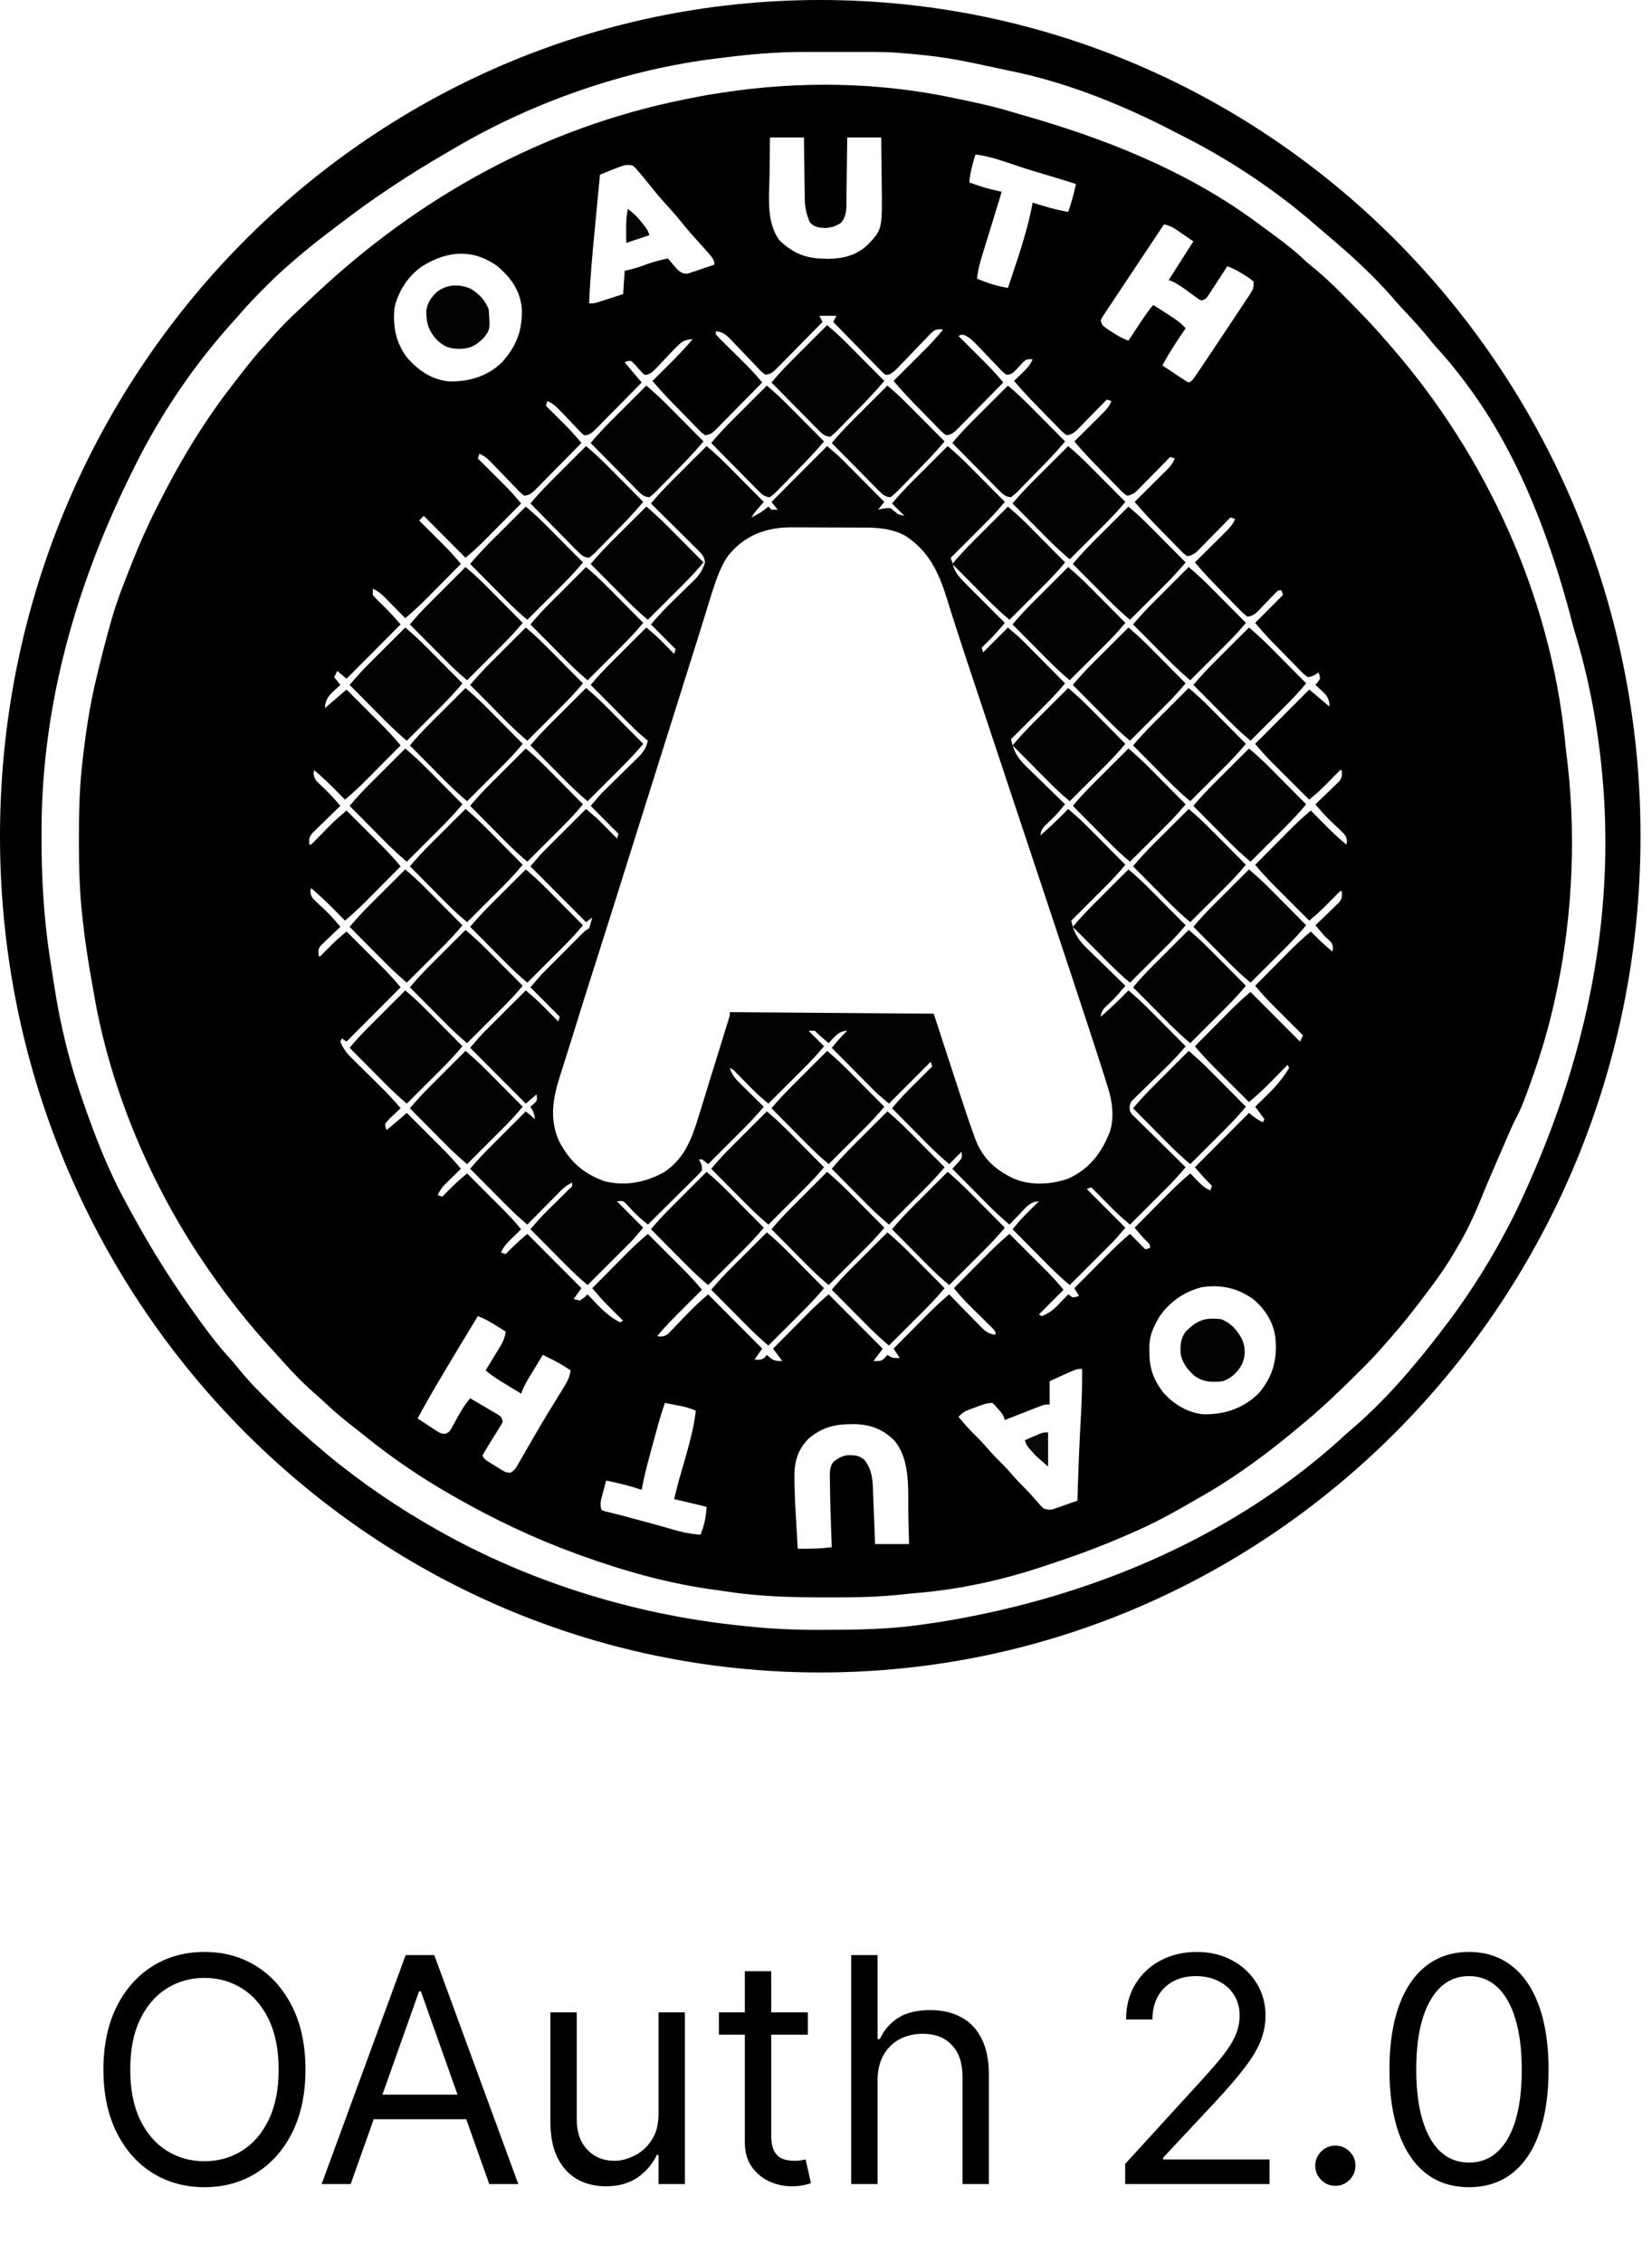 <svg width="84" height="115" viewBox="0 0 84 115" fill="none" xmlns="http://www.w3.org/2000/svg">
<path d="M15.532 105.182C15.532 106.409 15.31 107.47 14.867 108.364C14.424 109.258 13.816 109.947 13.043 110.432C12.271 110.917 11.388 111.159 10.396 111.159C9.403 111.159 8.521 110.917 7.748 110.432C6.975 109.947 6.367 109.258 5.924 108.364C5.481 107.47 5.259 106.409 5.259 105.182C5.259 103.955 5.481 102.894 5.924 102C6.367 101.106 6.975 100.417 7.748 99.932C8.521 99.447 9.403 99.204 10.396 99.204C11.388 99.204 12.271 99.447 13.043 99.932C13.816 100.417 14.424 101.106 14.867 102C15.31 102.894 15.532 103.955 15.532 105.182ZM14.168 105.182C14.168 104.174 14 103.324 13.663 102.631C13.329 101.938 12.877 101.413 12.305 101.057C11.736 100.701 11.1 100.523 10.396 100.523C9.691 100.523 9.053 100.701 8.481 101.057C7.913 101.413 7.46 101.938 7.123 102.631C6.79 103.324 6.623 104.174 6.623 105.182C6.623 106.189 6.79 107.04 7.123 107.733C7.46 108.426 7.913 108.951 8.481 109.307C9.053 109.663 9.691 109.841 10.396 109.841C11.1 109.841 11.736 109.663 12.305 109.307C12.877 108.951 13.329 108.426 13.663 107.733C14 107.04 14.168 106.189 14.168 105.182ZM17.832 111H16.354L20.627 99.364H22.082L26.354 111H24.877L21.4 101.205H21.309L17.832 111ZM18.377 106.455H24.332V107.705H18.377V106.455ZM33.485 107.432V102.273H34.826V111H33.485V109.523H33.394C33.19 109.966 32.871 110.343 32.44 110.653C32.008 110.96 31.462 111.114 30.803 111.114C30.258 111.114 29.773 110.994 29.349 110.756C28.924 110.513 28.591 110.15 28.349 109.665C28.106 109.176 27.985 108.561 27.985 107.818V102.273H29.326V107.727C29.326 108.364 29.504 108.871 29.86 109.25C30.22 109.629 30.678 109.818 31.235 109.818C31.568 109.818 31.907 109.733 32.252 109.562C32.601 109.392 32.892 109.131 33.127 108.778C33.366 108.426 33.485 107.977 33.485 107.432ZM41.077 102.273V103.409H36.555V102.273H41.077ZM37.873 100.182H39.214V108.5C39.214 108.879 39.269 109.163 39.379 109.352C39.492 109.538 39.636 109.663 39.81 109.727C39.988 109.788 40.176 109.818 40.373 109.818C40.521 109.818 40.642 109.811 40.736 109.795C40.831 109.777 40.907 109.761 40.964 109.75L41.236 110.955C41.146 110.989 41.019 111.023 40.856 111.057C40.693 111.095 40.486 111.114 40.236 111.114C39.858 111.114 39.486 111.032 39.123 110.869C38.763 110.706 38.464 110.458 38.225 110.125C37.99 109.792 37.873 109.371 37.873 108.864V100.182ZM44.623 105.75V111H43.282V99.364H44.623V103.636H44.736C44.941 103.186 45.248 102.828 45.657 102.562C46.07 102.294 46.619 102.159 47.305 102.159C47.899 102.159 48.42 102.278 48.867 102.517C49.314 102.752 49.661 103.114 49.907 103.602C50.157 104.087 50.282 104.705 50.282 105.455V111H48.941V105.545C48.941 104.852 48.761 104.316 48.401 103.938C48.045 103.555 47.551 103.364 46.918 103.364C46.479 103.364 46.085 103.456 45.736 103.642C45.392 103.828 45.119 104.098 44.918 104.455C44.721 104.811 44.623 105.242 44.623 105.75ZM57.212 111V109.977L61.053 105.773C61.504 105.28 61.875 104.852 62.167 104.489C62.459 104.121 62.675 103.777 62.815 103.455C62.959 103.129 63.031 102.788 63.031 102.432C63.031 102.023 62.932 101.669 62.735 101.369C62.542 101.07 62.277 100.839 61.94 100.676C61.602 100.513 61.224 100.432 60.803 100.432C60.356 100.432 59.966 100.525 59.633 100.71C59.303 100.892 59.048 101.148 58.866 101.477C58.688 101.807 58.599 102.193 58.599 102.636H57.258C57.258 101.955 57.415 101.356 57.729 100.841C58.044 100.326 58.472 99.924 59.014 99.636C59.559 99.349 60.171 99.204 60.849 99.204C61.531 99.204 62.135 99.349 62.661 99.636C63.188 99.924 63.601 100.312 63.9 100.801C64.199 101.29 64.349 101.833 64.349 102.432C64.349 102.86 64.271 103.278 64.116 103.688C63.964 104.093 63.699 104.545 63.32 105.045C62.945 105.542 62.425 106.148 61.758 106.864L59.144 109.659V109.75H64.553V111H57.212ZM67.9 111.091C67.62 111.091 67.379 110.991 67.178 110.79C66.978 110.589 66.877 110.348 66.877 110.068C66.877 109.788 66.978 109.547 67.178 109.347C67.379 109.146 67.62 109.045 67.9 109.045C68.18 109.045 68.421 109.146 68.621 109.347C68.822 109.547 68.923 109.788 68.923 110.068C68.923 110.254 68.875 110.424 68.781 110.58C68.69 110.735 68.567 110.86 68.411 110.955C68.26 111.045 68.089 111.091 67.9 111.091ZM74.695 111.159C73.839 111.159 73.11 110.926 72.508 110.46C71.906 109.991 71.445 109.311 71.127 108.42C70.809 107.527 70.65 106.447 70.65 105.182C70.65 103.924 70.809 102.85 71.127 101.96C71.449 101.066 71.911 100.384 72.513 99.915C73.12 99.441 73.847 99.204 74.695 99.204C75.544 99.204 76.269 99.441 76.871 99.915C77.478 100.384 77.94 101.066 78.258 101.96C78.58 102.85 78.741 103.924 78.741 105.182C78.741 106.447 78.582 107.527 78.263 108.42C77.945 109.311 77.485 109.991 76.883 110.46C76.281 110.926 75.551 111.159 74.695 111.159ZM74.695 109.909C75.544 109.909 76.203 109.5 76.673 108.682C77.142 107.864 77.377 106.697 77.377 105.182C77.377 104.174 77.269 103.316 77.053 102.608C76.841 101.9 76.534 101.36 76.133 100.989C75.735 100.617 75.256 100.432 74.695 100.432C73.854 100.432 73.197 100.847 72.724 101.676C72.25 102.502 72.013 103.67 72.013 105.182C72.013 106.189 72.12 107.045 72.332 107.75C72.544 108.455 72.849 108.991 73.246 109.358C73.648 109.725 74.131 109.909 74.695 109.909Z" fill="black"/>
<path fill-rule="evenodd" clip-rule="evenodd" d="M83.416 42.5C83.416 65.972 64.743 85 41.708 85C18.673 85 0 65.972 0 42.5C0 19.028 18.673 0 41.708 0C64.743 0 83.416 19.028 83.416 42.5ZM41.664 16.05H42.529L42.371 16.365C42.745 16.75 43.119 17.133 43.495 17.515C43.623 17.645 43.751 17.775 43.878 17.906C44.06 18.094 44.244 18.28 44.428 18.467L44.6 18.645L44.762 18.808L44.904 18.953C44.971 19.008 45.005 19.035 45.043 19.045C45.08 19.055 45.121 19.048 45.203 19.034C45.433 18.933 45.599 18.753 45.767 18.571C45.796 18.539 45.826 18.507 45.855 18.476L46.148 18.175C46.3 18.016 46.453 17.857 46.605 17.698C46.752 17.544 46.9 17.392 47.049 17.239L47.185 17.094C47.381 16.895 47.457 16.816 47.55 16.778C47.61 16.753 47.676 16.744 47.785 16.729L47.95 16.759C47.644 17.128 47.325 17.476 46.986 17.813L46.85 17.949C46.71 18.09 46.569 18.23 46.428 18.37L46.139 18.659C45.905 18.893 45.67 19.127 45.436 19.36C45.887 19.9 46.372 20.401 46.866 20.901C46.967 21.004 47.069 21.108 47.169 21.212C47.316 21.364 47.464 21.514 47.612 21.663L47.748 21.806C47.807 21.866 47.842 21.902 47.878 21.935C47.927 21.98 47.981 22.021 48.107 22.119L48.107 22.119C48.377 22.097 48.51 21.981 48.696 21.793L48.852 21.635L49.02 21.464L49.193 21.289C49.375 21.105 49.556 20.92 49.737 20.735C49.861 20.61 49.985 20.485 50.108 20.36C50.411 20.054 50.713 19.747 51.015 19.439C50.723 19.09 50.423 18.758 50.102 18.437L49.982 18.317C49.858 18.194 49.734 18.07 49.61 17.947L49.355 17.692C49.149 17.486 48.943 17.28 48.736 17.075C48.813 17.036 48.852 17.017 48.893 17.012C48.936 17.007 48.98 17.019 49.072 17.043C49.339 17.181 49.523 17.369 49.726 17.585L49.976 17.844C50.105 17.979 50.235 18.115 50.364 18.252C50.489 18.383 50.616 18.514 50.742 18.645L50.859 18.77C50.979 18.898 50.979 18.898 51.172 19.045C51.408 19.039 51.473 18.979 51.639 18.823L51.66 18.803C51.78 18.672 51.899 18.541 52.019 18.409C52.094 18.343 52.137 18.306 52.187 18.285C52.252 18.257 52.329 18.257 52.507 18.257C52.385 18.558 52.191 18.749 51.962 18.972L51.948 18.986L51.731 19.199L51.564 19.36C52.016 19.9 52.501 20.401 52.995 20.901C53.096 21.004 53.197 21.108 53.298 21.212C53.445 21.364 53.593 21.514 53.741 21.663L53.877 21.806C53.936 21.866 53.97 21.902 54.006 21.935C54.056 21.98 54.109 22.021 54.236 22.119L54.236 22.119C54.541 22.086 54.697 21.924 54.896 21.718C54.917 21.697 54.938 21.675 54.959 21.653L55.074 21.537C55.195 21.415 55.315 21.291 55.434 21.168C55.516 21.085 55.598 21.002 55.68 20.919C55.88 20.715 56.08 20.511 56.279 20.306L56.515 20.385C56.392 20.687 56.199 20.877 55.97 21.104L55.964 21.11L55.849 21.226C55.727 21.347 55.605 21.467 55.483 21.587C55.401 21.669 55.318 21.751 55.236 21.833C55.034 22.034 54.832 22.234 54.629 22.434C55.08 22.974 55.565 23.475 56.059 23.975C56.16 24.078 56.262 24.182 56.363 24.286C56.509 24.438 56.657 24.588 56.805 24.737L56.942 24.88C57.001 24.94 57.035 24.976 57.071 25.009C57.12 25.054 57.174 25.095 57.3 25.193C57.612 25.161 57.791 24.972 57.993 24.76C58.014 24.738 58.036 24.715 58.058 24.693L58.183 24.566C58.315 24.432 58.446 24.298 58.578 24.163C58.667 24.073 58.756 23.982 58.846 23.891C59.065 23.669 59.283 23.446 59.501 23.223L59.736 23.301C59.615 23.606 59.404 23.813 59.176 24.037L59.151 24.061L59.025 24.187C58.893 24.319 58.76 24.451 58.626 24.582L58.5 24.708L58.356 24.851C58.135 25.071 57.914 25.29 57.693 25.508C58.145 26.048 58.629 26.549 59.123 27.049C59.225 27.152 59.326 27.256 59.427 27.36C59.574 27.512 59.721 27.662 59.869 27.811L60.006 27.953C60.065 28.014 60.099 28.049 60.135 28.082C60.185 28.128 60.238 28.169 60.365 28.267C60.676 28.235 60.856 28.046 61.057 27.834L61.058 27.834L61.062 27.83C61.082 27.809 61.102 27.788 61.122 27.767L61.248 27.64C61.38 27.506 61.511 27.372 61.642 27.237C61.731 27.146 61.821 27.056 61.91 26.965C62.129 26.743 62.347 26.52 62.565 26.297L62.801 26.375C62.679 26.68 62.468 26.887 62.24 27.111L62.216 27.135L62.09 27.261C61.957 27.393 61.824 27.525 61.691 27.656C61.601 27.746 61.51 27.835 61.42 27.925C61.2 28.145 60.979 28.363 60.758 28.582C61.209 29.122 61.694 29.623 62.188 30.123C62.289 30.226 62.391 30.33 62.492 30.434C62.638 30.585 62.786 30.735 62.934 30.885L63.07 31.027C63.129 31.088 63.163 31.123 63.199 31.156C63.249 31.202 63.303 31.243 63.429 31.341C63.718 31.305 63.845 31.187 64.044 30.979L64.21 30.807L64.382 30.627C64.495 30.509 64.608 30.391 64.722 30.274L64.872 30.115C64.939 30.056 64.971 30.027 65.008 30.014C65.043 30.001 65.082 30.001 65.158 30.001L65.236 30.237L63.822 31.656L63.823 31.657L63.824 31.658C64 31.866 64.088 31.971 64.178 32.073C64.268 32.175 64.36 32.275 64.543 32.474L64.544 32.474L64.674 32.609C64.866 32.805 65.059 33.001 65.252 33.197C65.354 33.3 65.455 33.404 65.556 33.508C65.703 33.659 65.85 33.809 65.998 33.959L66.135 34.101C66.194 34.162 66.228 34.197 66.264 34.23C66.314 34.276 66.367 34.317 66.494 34.415C66.731 34.388 66.837 34.317 67.04 34.181L67.044 34.178C67.068 34.241 67.082 34.275 67.091 34.31C67.103 34.353 67.109 34.397 67.122 34.494C67.062 34.581 67.033 34.623 67.002 34.664C66.974 34.702 66.944 34.739 66.886 34.809L67.021 34.93C67.328 35.218 67.437 35.322 67.501 35.447C67.537 35.518 67.559 35.595 67.594 35.715V35.912L67.49 35.823L67.348 35.7L67.21 35.581C67.032 35.429 66.851 35.278 66.671 35.128L66.671 35.128L66.67 35.127L66.67 35.127L66.669 35.127L66.669 35.126L66.669 35.126L66.668 35.125L66.667 35.125L66.572 35.045L63.822 37.804C64.002 38.017 64.091 38.123 64.183 38.226C64.275 38.329 64.369 38.429 64.556 38.628L64.694 38.767L64.838 38.91L64.99 39.061C65.147 39.218 65.305 39.376 65.462 39.533L65.785 39.856C66.047 40.118 66.31 40.38 66.572 40.641C66.784 40.462 66.89 40.372 66.994 40.279C67.097 40.187 67.196 40.091 67.396 39.899L67.397 39.898L67.53 39.763L67.663 39.627C67.821 39.464 67.981 39.303 68.144 39.144H68.222C68.248 39.39 68.248 39.503 68.1 39.706L67.93 39.87L67.747 40.049L67.555 40.233L67.361 40.421C67.204 40.574 67.046 40.726 66.886 40.878C67.128 41.17 67.371 41.449 67.645 41.711L67.791 41.851C67.89 41.946 67.99 42.04 68.09 42.133C68.316 42.352 68.401 42.434 68.442 42.534C68.466 42.593 68.476 42.659 68.49 42.763L68.491 42.763V42.764L68.458 42.927C68.031 42.57 67.636 42.191 67.245 41.794L67.071 41.618C66.93 41.477 66.791 41.335 66.651 41.193C66.265 41.517 65.903 41.854 65.549 42.212L65.398 42.364C65.241 42.522 65.084 42.68 64.927 42.838L64.605 43.163C64.344 43.425 64.083 43.688 63.822 43.952C64.145 44.339 64.481 44.702 64.838 45.057L64.99 45.209C65.147 45.366 65.305 45.524 65.462 45.681L65.785 46.004C66.047 46.266 66.31 46.528 66.572 46.789C66.784 46.61 66.89 46.52 66.994 46.427C67.097 46.334 67.197 46.238 67.397 46.046L67.53 45.91L67.663 45.774C67.821 45.612 67.981 45.451 68.144 45.291H68.222C68.248 45.538 68.248 45.651 68.1 45.853L67.93 46.017L67.747 46.197L67.555 46.38L67.361 46.569C67.204 46.722 67.046 46.874 66.886 47.026C66.96 47.114 67.034 47.201 67.108 47.289L67.233 47.437C67.29 47.503 67.323 47.541 67.358 47.578C67.407 47.628 67.46 47.674 67.584 47.784C67.672 47.883 67.714 47.93 67.737 47.984C67.758 48.033 67.764 48.088 67.775 48.193L67.751 48.366C67.364 48.041 67.003 47.702 66.651 47.341C66.265 47.665 65.903 48.002 65.549 48.36L65.398 48.512C65.241 48.669 65.084 48.828 64.927 48.986L64.605 49.31C64.344 49.573 64.083 49.837 63.822 50.1C64.123 50.461 64.436 50.805 64.769 51.136L64.9 51.267C65.034 51.401 65.17 51.536 65.305 51.671L65.583 51.948C65.808 52.173 66.033 52.398 66.258 52.622L66.101 52.937L63.587 50.415L63.586 50.415C63.374 50.595 63.269 50.685 63.166 50.777C63.064 50.868 62.964 50.963 62.767 51.149L62.766 51.15L62.765 51.151H62.765L62.627 51.29L62.484 51.434L62.333 51.586L62.237 51.682L62.074 51.847L61.863 52.06L61.541 52.384C61.28 52.647 61.019 52.91 60.758 53.173C61.081 53.56 61.417 53.924 61.774 54.279L61.925 54.431C62.083 54.588 62.24 54.745 62.398 54.903L62.721 55.225C62.983 55.487 63.245 55.749 63.508 56.011C63.823 55.745 64.13 55.475 64.421 55.181L64.609 54.992L64.799 54.799L64.996 54.6C65.155 54.44 65.314 54.28 65.472 54.12L65.551 54.277C65.23 54.804 64.864 55.233 64.421 55.661L64.246 55.834C64.105 55.972 63.964 56.11 63.822 56.248L64.294 56.878L64.215 57.035C63.947 56.916 63.789 56.789 63.557 56.602H63.557L63.508 56.563L60.758 59.321C61.042 59.655 61.311 59.964 61.622 60.267L61.544 60.503C61.254 60.382 61.073 60.206 60.856 59.981L60.666 59.786L60.522 59.636C60.136 59.961 59.774 60.298 59.42 60.656L59.269 60.807C59.112 60.965 58.955 61.124 58.798 61.282L58.476 61.606C58.215 61.869 57.954 62.132 57.693 62.395C57.768 62.484 57.843 62.571 57.918 62.66L58.043 62.808C58.141 62.92 58.246 63.026 58.352 63.129C58.42 63.2 58.451 63.233 58.466 63.273C58.479 63.307 58.479 63.346 58.479 63.42L58.243 63.498L57.458 62.711C57.072 63.035 56.71 63.371 56.356 63.73L56.204 63.881L56.08 64.007L55.905 64.183L55.734 64.356L55.412 64.68C55.151 64.943 54.89 65.206 54.629 65.469L54.865 65.863C54.821 65.879 54.79 65.889 54.764 65.897C54.751 65.901 54.739 65.904 54.727 65.908C54.685 65.919 54.642 65.926 54.55 65.942L54.315 65.784L54.142 65.966C54.066 66.045 53.989 66.124 53.912 66.203L53.799 66.322C53.549 66.578 53.317 66.755 52.979 66.888L52.822 66.809L54.079 65.548C53.899 65.335 53.81 65.229 53.718 65.126C53.626 65.023 53.532 64.923 53.345 64.724L53.207 64.585L53.063 64.442L52.912 64.291C52.754 64.133 52.596 63.976 52.439 63.819L52.116 63.496C51.853 63.234 51.591 62.972 51.329 62.711C50.943 63.035 50.581 63.371 50.227 63.73L50.076 63.881C49.919 64.039 49.762 64.198 49.605 64.356L49.283 64.68C49.022 64.943 48.761 65.206 48.5 65.469C48.78 65.804 49.067 66.125 49.379 66.431L49.6 66.65C49.714 66.762 49.828 66.875 49.943 66.987C50.054 67.097 50.166 67.207 50.277 67.318L50.478 67.515C50.559 67.607 50.595 67.646 50.61 67.692C50.622 67.727 50.622 67.766 50.622 67.834C50.23 67.806 50.031 67.598 49.774 67.33L49.761 67.316L49.63 67.184C49.493 67.045 49.358 66.905 49.222 66.764C49.129 66.67 49.036 66.576 48.944 66.481C48.716 66.25 48.49 66.017 48.265 65.784C47.879 66.109 47.516 66.445 47.162 66.803L47.011 66.955C46.938 67.029 46.864 67.103 46.791 67.177L46.541 67.43L46.219 67.754C45.958 68.017 45.697 68.28 45.436 68.543L45.75 69.016C45.458 69.032 45.375 69.028 45.121 68.859L44.989 69.016C44.918 69.078 44.874 69.115 44.824 69.138C44.746 69.174 44.653 69.174 44.414 69.174L44.886 68.543L42.136 65.784C41.923 65.965 41.818 66.054 41.715 66.147C41.613 66.238 41.514 66.332 41.318 66.517L41.317 66.518L41.316 66.519L41.316 66.519L41.314 66.52L41.176 66.659L41.034 66.803L40.882 66.955C40.725 67.113 40.569 67.272 40.412 67.43L40.09 67.754C39.829 68.017 39.568 68.28 39.307 68.543L39.779 69.174C39.351 69.174 39.291 69.132 38.993 68.859L38.899 68.977C38.721 69.124 38.608 69.115 38.393 69.097L38.364 69.095L38.757 68.543L36.007 65.784C35.667 66.076 35.361 66.346 35.056 66.666L34.841 66.887C34.73 67.001 34.62 67.116 34.511 67.231C34.404 67.344 34.295 67.456 34.187 67.567L33.994 67.768C33.779 67.934 33.679 67.946 33.414 67.912C33.831 67.402 34.296 66.94 34.763 66.475L34.818 66.42L35.073 66.165C35.279 65.959 35.486 65.754 35.693 65.548C35.369 65.162 35.033 64.798 34.676 64.442L34.525 64.291C34.368 64.133 34.21 63.976 34.052 63.819L33.73 63.496C33.467 63.234 33.205 62.972 32.943 62.711C32.557 63.035 32.194 63.371 31.84 63.73L31.689 63.881C31.532 64.039 31.375 64.198 31.218 64.356L30.897 64.68C30.636 64.943 30.374 65.206 30.114 65.469C30.359 65.76 30.602 66.048 30.872 66.316L31.017 66.462L31.165 66.607L31.317 66.759C31.44 66.881 31.562 67.003 31.685 67.124L31.528 67.203C30.948 66.918 30.509 66.453 30.07 65.987C30.006 65.92 29.942 65.852 29.878 65.784L29.701 65.947L29.485 66.1L29.171 66.021L29.564 65.469L26.814 62.711C26.591 62.901 26.48 62.995 26.372 63.093C26.265 63.19 26.161 63.29 25.954 63.489L25.814 63.631L25.714 63.735L25.478 63.656C25.598 63.352 25.811 63.145 26.04 62.923L26.077 62.888L26.2 62.767C26.299 62.669 26.399 62.571 26.499 62.474C26.176 62.087 25.84 61.724 25.483 61.369L25.332 61.217C25.175 61.06 25.017 60.902 24.859 60.745L24.536 60.422C24.274 60.16 24.012 59.898 23.749 59.636C23.662 59.711 23.574 59.786 23.487 59.86L23.34 59.986C23.155 60.148 22.983 60.319 22.811 60.494L22.627 60.68L22.492 60.819L22.256 60.74C22.36 60.509 22.472 60.347 22.652 60.17L22.79 60.033L22.934 59.893L23.079 59.749C23.198 59.633 23.316 59.516 23.435 59.4C23.112 59.014 22.776 58.65 22.419 58.294L22.268 58.143C22.11 57.985 21.952 57.828 21.795 57.671L21.472 57.348C21.21 57.086 20.948 56.825 20.685 56.563L20.574 56.658L20.427 56.785L20.282 56.91C20.077 57.085 19.87 57.258 19.663 57.43C19.635 57.371 19.619 57.338 19.609 57.304C19.597 57.261 19.593 57.216 19.585 57.115C19.66 57.021 19.701 56.971 19.745 56.923C19.796 56.867 19.852 56.814 19.973 56.7L20.196 56.487L20.37 56.326C20.046 55.937 19.707 55.574 19.346 55.22L19.031 54.909C18.868 54.747 18.704 54.586 18.541 54.425C18.381 54.269 18.223 54.112 18.064 53.954L17.916 53.81C17.646 53.541 17.443 53.3 17.306 52.937L17.384 52.779L17.62 52.937L20.37 50.178C20.191 49.966 20.101 49.859 20.009 49.756C19.918 49.654 19.824 49.553 19.637 49.355L19.636 49.354L19.498 49.216L19.354 49.073L19.203 48.922C19.046 48.764 18.888 48.606 18.73 48.449L18.407 48.127C18.145 47.864 17.883 47.602 17.62 47.341C17.533 47.415 17.446 47.489 17.359 47.564L17.212 47.689C17.015 47.863 16.832 48.049 16.648 48.237C16.528 48.361 16.408 48.482 16.285 48.602H16.206C16.189 48.392 16.181 48.308 16.206 48.234C16.223 48.184 16.254 48.138 16.307 48.062L16.447 47.928L16.597 47.781L16.756 47.631L16.915 47.478C17.044 47.352 17.175 47.228 17.306 47.105C17.071 46.819 16.833 46.544 16.565 46.289L16.43 46.159C16.339 46.072 16.246 45.986 16.153 45.9C15.949 45.703 15.87 45.627 15.831 45.533C15.806 45.474 15.797 45.408 15.783 45.3L15.813 45.134C16.226 45.48 16.609 45.844 16.987 46.228L17.15 46.392C17.281 46.524 17.411 46.657 17.542 46.789C17.927 46.465 18.29 46.128 18.644 45.77L18.795 45.618C18.952 45.461 19.109 45.302 19.265 45.144L19.587 44.82C19.848 44.557 20.109 44.294 20.37 44.03C20.047 43.644 19.711 43.28 19.354 42.925L19.203 42.774C19.046 42.616 18.888 42.459 18.73 42.301L18.407 41.979C18.145 41.717 17.883 41.455 17.62 41.193C17.318 41.449 17.021 41.705 16.744 41.988L16.579 42.156L16.413 42.326C16.3 42.44 16.189 42.554 16.077 42.668L15.929 42.819C15.854 42.889 15.827 42.914 15.797 42.923C15.78 42.927 15.762 42.927 15.734 42.927C15.701 42.661 15.714 42.56 15.879 42.344L16.078 42.15L16.293 41.938L16.52 41.72C16.596 41.646 16.672 41.572 16.747 41.498C16.933 41.316 17.119 41.136 17.306 40.957C16.978 40.56 16.636 40.2 16.255 39.854C16.067 39.674 15.975 39.578 15.945 39.314L15.97 39.144C16.482 39.562 16.942 40.03 17.404 40.501L17.507 40.606L17.542 40.641C17.927 40.317 18.29 39.98 18.644 39.622L18.795 39.471C18.952 39.313 19.109 39.154 19.265 38.996L19.587 38.672C19.848 38.409 20.109 38.146 20.37 37.883C20.047 37.496 19.711 37.132 19.354 36.777L19.203 36.626C19.046 36.468 18.888 36.311 18.73 36.154L18.407 35.831C18.145 35.569 17.883 35.307 17.62 35.045L17.506 35.144L16.52 35.991C16.553 35.582 16.66 35.411 16.957 35.134L17.154 34.947L17.306 34.809L16.992 34.415L17.149 34.099L17.62 34.494L20.37 31.735C20.017 31.322 19.663 30.943 19.268 30.574C19.158 30.468 19.057 30.353 18.956 30.237V29.922C19.22 30.037 19.392 30.183 19.593 30.388L19.773 30.57L19.958 30.76L20.147 30.951C20.3 31.107 20.453 31.263 20.606 31.42C20.991 31.096 21.355 30.759 21.709 30.401L21.859 30.249C22.016 30.091 22.173 29.933 22.33 29.774L22.652 29.45C22.913 29.188 23.174 28.924 23.435 28.661C23.154 28.325 22.867 28.003 22.556 27.693L22.335 27.472L22.109 27.247L21.877 27.015C21.689 26.828 21.502 26.641 21.314 26.454L21.549 26.218L23.671 28.346C23.883 28.166 23.988 28.076 24.092 27.983C24.194 27.892 24.294 27.797 24.492 27.61L24.492 27.609L24.63 27.471L24.773 27.327L24.924 27.175C25.081 27.017 25.237 26.859 25.394 26.7L25.716 26.377C25.977 26.114 26.238 25.85 26.499 25.587C26.213 25.245 25.92 24.917 25.604 24.602L25.489 24.488C25.371 24.37 25.253 24.252 25.134 24.134L24.891 23.891C24.694 23.694 24.497 23.498 24.299 23.301L24.378 23.065C24.68 23.184 24.882 23.397 25.098 23.626L25.142 23.672C25.228 23.761 25.316 23.851 25.402 23.941C25.539 24.082 25.675 24.224 25.811 24.366C25.942 24.503 26.075 24.639 26.207 24.775L26.33 24.906C26.382 24.961 26.413 24.994 26.446 25.024C26.491 25.066 26.54 25.103 26.656 25.193C26.926 25.169 27.058 25.055 27.244 24.866L27.402 24.709L27.569 24.538L27.741 24.363C27.924 24.179 28.105 23.994 28.287 23.809C28.41 23.684 28.534 23.559 28.657 23.434C28.96 23.128 29.262 22.821 29.564 22.513C29.303 22.203 29.041 21.9 28.754 21.614L28.576 21.437L28.395 21.257L28.208 21.071C28.058 20.921 27.907 20.771 27.757 20.622L27.835 20.385C28.124 20.506 28.299 20.679 28.513 20.906L28.72 21.121C28.864 21.271 29.007 21.422 29.15 21.573L29.358 21.788L29.546 21.986C29.634 22.07 29.673 22.108 29.718 22.119C29.756 22.128 29.797 22.119 29.872 22.104C30.065 22.029 30.163 21.94 30.309 21.793L30.466 21.635L30.633 21.464L30.806 21.289C30.989 21.105 31.17 20.92 31.351 20.735L31.563 20.52L31.722 20.36C32.025 20.054 32.327 19.747 32.628 19.439L32.533 19.328L32.407 19.18L32.282 19.035C32.107 18.83 31.936 18.622 31.764 18.415C31.825 18.387 31.859 18.372 31.894 18.361C31.936 18.349 31.98 18.345 32.078 18.336C32.257 18.49 32.406 18.661 32.56 18.837L32.611 18.895C32.698 18.99 32.736 19.031 32.782 19.044C32.818 19.055 32.859 19.048 32.931 19.037C33.149 18.946 33.271 18.815 33.429 18.647L33.455 18.619L33.659 18.407C33.8 18.258 33.94 18.11 34.08 17.96C34.482 17.542 34.631 17.388 34.813 17.314C34.919 17.272 35.036 17.256 35.221 17.232C34.82 17.72 34.382 18.162 33.934 18.607L33.714 18.827C33.535 19.005 33.357 19.183 33.178 19.36C33.629 19.9 34.114 20.401 34.608 20.901C34.71 21.004 34.811 21.108 34.912 21.212C35.059 21.364 35.206 21.514 35.354 21.663L35.491 21.806C35.631 21.95 35.631 21.95 35.849 22.119L35.85 22.119C36.12 22.098 36.252 21.981 36.438 21.793L36.595 21.635L36.762 21.464L36.935 21.289C37.117 21.105 37.299 20.92 37.48 20.735C37.604 20.61 37.727 20.485 37.85 20.36C38.154 20.054 38.456 19.747 38.757 19.439C38.462 19.085 38.157 18.748 37.827 18.425L37.574 18.174C37.443 18.045 37.311 17.915 37.179 17.786C37.051 17.659 36.923 17.533 36.795 17.406L36.675 17.288C36.58 17.194 36.489 17.095 36.4 16.996V16.838C36.789 16.861 36.991 17.078 37.237 17.343C37.252 17.359 37.268 17.376 37.284 17.393L37.566 17.684C37.713 17.838 37.859 17.992 38.006 18.146C38.147 18.295 38.29 18.443 38.433 18.59L38.565 18.732C38.701 18.876 38.701 18.876 38.914 19.045C39.184 19.024 39.316 18.907 39.502 18.719L39.659 18.561L39.827 18.39L39.999 18.215C40.182 18.031 40.363 17.846 40.544 17.661C40.668 17.536 40.792 17.411 40.915 17.286C41.218 16.98 41.52 16.673 41.822 16.365L41.664 16.05ZM41.237 2.64L40.903 2.64C39.503 2.638 38.131 2.758 36.743 2.933L36.478 2.966C31.87 3.522 27.143 5.161 23.142 7.512C23.015 7.586 22.889 7.66 22.762 7.733C21.77 8.308 20.797 8.908 19.844 9.545L19.663 9.666C18.916 10.167 18.186 10.688 17.47 11.234C17.307 11.358 17.144 11.482 16.98 11.606C16.315 12.108 15.662 12.619 15.03 13.163L14.792 13.37C14.38 13.722 13.988 14.088 13.604 14.472L13.412 14.666C13.007 15.07 12.611 15.478 12.238 15.912C12.139 16.028 12.038 16.141 11.937 16.253C9.937 18.448 8.222 20.962 6.893 23.619L6.777 23.853C3.899 29.614 2.115 35.771 2.112 42.246V42.563C2.109 44.592 2.223 46.589 2.524 48.597L2.538 48.682C2.574 48.908 2.61 49.134 2.644 49.361C2.769 50.189 2.898 51.016 3.07 51.836L3.119 52.06C3.383 53.293 3.716 54.505 4.125 55.697L4.189 55.883C4.815 57.708 5.504 59.492 6.439 61.184C6.507 61.307 6.574 61.43 6.64 61.553C7.719 63.55 8.93 65.455 10.275 67.282L10.392 67.44C10.755 67.931 11.125 68.414 11.536 68.868C11.709 69.056 11.878 69.245 12.039 69.445C12.436 69.949 12.86 70.409 13.314 70.861C13.442 70.988 13.569 71.115 13.697 71.242C14.178 71.725 14.666 72.198 15.176 72.652L15.342 72.799C15.493 72.933 15.644 73.067 15.795 73.199L15.97 73.351C17.689 74.848 19.535 76.166 21.495 77.326L21.706 77.45C26.534 80.289 32.074 82.042 37.632 82.617C37.745 82.628 37.858 82.64 37.971 82.651C39.193 82.787 40.401 82.836 41.63 82.835L41.925 82.834C43.488 82.832 45.035 82.81 46.586 82.609L46.85 82.572C47.423 82.496 47.992 82.408 48.561 82.304L48.815 82.257C55.896 80.957 62.768 78.011 68.159 73.144L68.187 73.118L68.188 73.117C68.352 72.967 68.515 72.817 68.684 72.674C70.381 71.236 71.879 69.488 73.231 67.726L73.33 67.597C74.737 65.775 75.956 63.822 76.985 61.762L77.101 61.528C80.831 53.736 82.258 46.012 81.38 38.491L81.344 38.198C81.106 36.195 80.701 34.21 80.122 32.277C80.064 32.084 80.008 31.892 79.956 31.697C78.862 27.462 77.246 23.117 74.621 19.589L74.509 19.439C74.117 18.919 73.718 18.41 73.281 17.927C73.107 17.737 72.937 17.548 72.775 17.348C72.423 16.906 72.056 16.487 71.67 16.075L71.57 15.968C71.369 15.755 71.168 15.542 70.976 15.322C69.91 14.057 68.646 12.924 67.385 11.858C67.256 11.749 67.127 11.64 67 11.529C64.991 9.767 62.698 8.223 60.322 7.006C60.154 6.921 59.985 6.835 59.817 6.748C57.257 5.41 54.44 4.254 51.606 3.653L51.329 3.597C51.069 3.539 50.81 3.482 50.55 3.427C50.442 3.405 50.336 3.383 50.229 3.36C49.311 3.161 48.396 2.973 47.463 2.858L47.204 2.828C46.963 2.8 46.722 2.775 46.482 2.752L46.222 2.73C45.889 2.701 45.66 2.681 45.431 2.667C44.928 2.638 44.423 2.638 42.809 2.64C42.516 2.641 42.224 2.641 41.931 2.641C41.7 2.64 41.468 2.64 41.237 2.64ZM36.541 4.737L36.793 4.7C40.624 4.111 44.656 4.168 48.455 4.972L48.657 5.015C49.551 5.2 50.441 5.386 51.315 5.649C51.487 5.701 51.659 5.752 51.831 5.801C56.136 7.012 60.348 8.668 63.966 11.352L64.137 11.479C64.231 11.548 64.325 11.617 64.419 11.685C65.011 12.118 65.603 12.551 66.145 13.045C66.319 13.21 66.492 13.368 66.678 13.518C67.215 13.942 67.7 14.403 68.182 14.888C68.325 15.033 68.468 15.178 68.613 15.323C69.129 15.841 69.638 16.363 70.123 16.912L70.265 17.075C70.399 17.226 70.532 17.377 70.665 17.53L70.816 17.705C75.578 23.207 78.814 30.265 79.564 37.538C79.589 37.792 79.616 38.045 79.648 38.298C80.146 42.188 79.983 46.316 79.198 50.159L79.144 50.415C78.818 52 78.373 53.517 77.823 55.038L77.72 55.321C77.551 55.787 77.383 56.249 77.157 56.691C76.918 57.154 76.918 57.154 76.389 58.379V58.38C76.329 58.516 76.271 58.653 76.211 58.789C75.927 59.444 75.643 60.099 75.374 60.761C75.011 61.659 74.622 62.513 74.127 63.346C74.07 63.444 74.012 63.541 73.955 63.639C73.6 64.252 73.202 64.827 72.778 65.394L72.544 65.706C71.969 66.479 71.379 67.231 70.742 67.954C70.702 68 70.661 68.046 70.621 68.092C70.581 68.137 70.541 68.183 70.501 68.228C70.141 68.65 69.767 69.053 69.376 69.446L69.165 69.656C68.253 70.568 67.33 71.461 66.339 72.287L66.101 72.484C64.595 73.748 63.01 74.939 61.309 75.928L60.993 76.109C59.981 76.7 58.968 77.274 57.898 77.753L57.694 77.843C56.449 78.401 55.191 78.891 53.899 79.324L53.832 79.346L53.83 79.347C53.606 79.421 53.383 79.495 53.16 79.571C51.123 80.266 48.924 80.758 46.781 80.946L46.751 80.949C46.517 80.969 46.282 80.989 46.049 81.016C44.787 81.165 43.529 81.186 42.26 81.184L42.105 81.183H41.921C40.237 81.184 38.574 81.141 36.907 80.881C36.735 80.854 36.562 80.829 36.39 80.806C34.061 80.501 31.731 79.847 29.524 79.048L29.249 78.947C27.156 78.182 25.16 77.234 23.222 76.133L23.042 76.031C21.505 75.161 20.014 74.157 18.637 73.049C18.485 72.925 18.332 72.803 18.177 72.682C17.634 72.264 17.109 71.837 16.608 71.368C16.446 71.216 16.284 71.065 16.117 70.919C15.517 70.406 14.965 69.845 14.438 69.257C14.253 69.048 14.068 68.84 13.879 68.635C12.704 67.364 11.635 66.022 10.653 64.596L10.549 64.445C7.738 60.385 5.638 55.466 4.79 50.587C4.761 50.41 4.73 50.234 4.698 50.058C4.499 48.973 4.329 47.887 4.21 46.79L4.184 46.553C4.049 45.342 4.014 44.139 4.012 42.922V42.686C4.011 41.48 4.032 40.279 4.152 39.079L4.169 38.922C4.336 37.386 4.553 35.866 4.924 34.365C4.953 34.247 4.982 34.128 5.01 34.01C5.084 33.702 5.16 33.395 5.239 33.089L5.284 32.917C5.535 31.948 5.793 30.988 6.147 30.052L6.227 29.843C6.723 28.549 7.234 27.265 7.855 26.025L7.956 25.823C9.045 23.636 10.292 21.53 11.793 19.6C11.915 19.443 12.038 19.287 12.159 19.129C12.52 18.659 12.883 18.195 13.279 17.754C13.489 17.526 13.696 17.296 13.898 17.06C14.209 16.722 14.364 16.553 14.525 16.39C14.687 16.227 14.854 16.07 15.188 15.755L15.188 15.755L15.357 15.597C15.533 15.431 15.71 15.264 15.887 15.098L16.049 14.947C21.329 9.997 27.587 6.53 34.696 5.074L34.986 5.015C35.502 4.91 36.019 4.815 36.541 4.737ZM25.272 13.513C25.959 14.087 26.438 14.74 26.532 15.655C26.576 16.783 26.265 17.598 25.508 18.43C24.779 19.133 23.839 19.403 22.851 19.385C21.978 19.309 21.319 18.86 20.739 18.223C20.134 17.47 19.968 16.606 20.056 15.656C20.245 14.807 20.752 14.02 21.471 13.528C22.732 12.75 24.012 12.624 25.272 13.513ZM59.789 11.659C59.588 11.522 59.423 11.455 59.187 11.401L59.023 11.647L58.79 11.997C58.56 12.344 58.33 12.691 58.098 13.037C57.848 13.413 57.597 13.789 57.347 14.165L57.141 14.476L57.041 14.627C56.883 14.862 56.726 15.098 56.57 15.333L56.423 15.555L56.28 15.768L56.15 15.965C56.087 16.06 56.059 16.102 56.034 16.147C56.014 16.183 55.996 16.22 55.965 16.287C56.004 16.405 56.024 16.464 56.058 16.512C56.093 16.562 56.143 16.601 56.244 16.679L56.495 16.844C56.783 17.035 57.054 17.195 57.38 17.312C57.486 17.15 57.593 16.988 57.699 16.827L57.831 16.627L57.836 16.62C58.09 16.235 58.34 15.854 58.637 15.499C58.79 15.596 58.943 15.694 59.096 15.792L59.285 15.913L59.352 15.956C59.692 16.17 60.016 16.375 60.286 16.681L60.273 16.702C59.859 17.313 59.45 17.918 59.108 18.573C59.263 18.678 59.419 18.782 59.575 18.885L59.766 19.012L59.955 19.139L60.136 19.258C60.23 19.32 60.271 19.348 60.314 19.372C60.347 19.392 60.382 19.409 60.444 19.44C60.5 19.412 60.539 19.392 60.573 19.367C60.644 19.315 60.697 19.237 60.861 18.997L60.968 18.838C61.089 18.659 61.211 18.48 61.331 18.3L61.465 18.1C61.762 17.658 62.057 17.216 62.351 16.772C62.453 16.617 62.556 16.462 62.659 16.307C62.816 16.072 62.973 15.836 63.129 15.6L63.276 15.377L63.419 15.164L63.549 14.966C63.721 14.706 63.744 14.647 63.744 14.317L63.552 14.154L63.297 13.992C63.007 13.803 62.73 13.653 62.408 13.529C62.282 13.724 62.156 13.919 62.029 14.113L61.873 14.351L61.72 14.588L61.572 14.814C61.503 14.923 61.471 14.974 61.436 15.023C61.405 15.066 61.371 15.107 61.308 15.184C61.182 15.244 61.127 15.27 61.077 15.263C61.038 15.259 61.001 15.236 60.936 15.194L60.788 15.086L60.624 14.969C60.577 14.935 60.531 14.9 60.485 14.866C60.196 14.651 59.909 14.438 59.579 14.289L59.422 14.238C59.843 13.582 60.263 12.926 60.68 12.268C60.545 12.175 60.411 12.083 60.276 11.991L60.11 11.878L59.948 11.767L59.789 11.659ZM32.157 8.405C32.234 8.47 32.276 8.506 32.315 8.544C32.36 8.589 32.401 8.638 32.491 8.745L32.677 8.964C32.915 9.255 33.153 9.547 33.389 9.841C33.575 10.065 33.768 10.28 33.964 10.494C34.287 10.846 34.59 11.21 34.889 11.582C35.063 11.793 35.243 11.996 35.428 12.198C36.151 12.996 36.289 13.149 36.315 13.318C36.321 13.358 36.321 13.399 36.321 13.449C36.08 13.533 35.837 13.615 35.594 13.696L35.387 13.768L35.186 13.834L35.001 13.897C34.784 13.929 34.696 13.883 34.514 13.765C34.44 13.69 34.403 13.651 34.366 13.611C34.329 13.57 34.293 13.527 34.22 13.44L34.074 13.267L33.964 13.134C33.489 13.228 33.054 13.361 32.602 13.532C32.326 13.631 32.05 13.7 31.764 13.765L31.685 14.947C31.442 15.026 31.198 15.105 30.954 15.183L30.744 15.252L30.542 15.316L30.356 15.376C30.288 15.395 30.248 15.405 30.207 15.411C30.151 15.42 30.093 15.42 29.957 15.42C30.004 14.141 30.126 12.87 30.248 11.597L30.259 11.481C30.285 11.212 30.311 10.942 30.336 10.673V10.672V10.671V10.671L30.343 10.598C30.397 10.025 30.452 9.451 30.507 8.878L30.884 8.726L31.095 8.641C31.565 8.454 31.721 8.392 31.879 8.385C31.958 8.381 32.038 8.39 32.157 8.405ZM40.878 6.987H39.15L39.149 7.046V7.047V7.048V7.049V7.05V7.051V7.052C39.143 7.481 39.138 7.909 39.135 8.337C39.133 8.523 39.132 8.708 39.13 8.893C39.128 9.053 39.122 9.218 39.116 9.385C39.083 10.361 39.046 11.424 39.641 12.223C40.425 12.956 41.078 13.157 42.137 13.153C42.92 13.139 43.608 12.962 44.169 12.39C44.388 12.158 44.538 11.998 44.64 11.811C44.863 11.403 44.855 10.869 44.831 9.166C44.828 8.982 44.826 8.798 44.824 8.614C44.82 8.071 44.814 7.529 44.807 6.987H43.078L43.078 7.056C43.073 7.494 43.069 7.931 43.062 8.368C43.059 8.556 43.057 8.744 43.054 8.932C43.051 9.209 43.048 9.486 43.045 9.764L43.04 10.027C43.04 10.086 43.04 10.145 43.041 10.204C43.044 10.61 43.047 10.991 42.764 11.322C42.49 11.511 42.261 11.575 41.934 11.588C41.625 11.574 41.426 11.541 41.193 11.322C40.992 10.89 40.928 10.529 40.918 10.055L40.917 9.819C40.913 9.566 40.908 9.314 40.906 9.061C40.904 8.885 40.902 8.71 40.899 8.535C40.895 8.281 40.891 8.028 40.888 7.775L40.878 6.987ZM49.6 7.853C50.255 7.929 50.857 8.134 51.477 8.346C51.918 8.497 52.36 8.64 52.807 8.77C53.444 8.954 54.076 9.15 54.708 9.351C54.61 9.837 54.48 10.302 54.315 10.77C53.696 10.663 53.105 10.49 52.507 10.297L52.481 10.441C52.388 10.926 52.271 11.399 52.134 11.873L52.073 12.088C51.885 12.736 51.675 13.375 51.457 14.013C51.387 14.219 51.318 14.425 51.251 14.632C50.693 14.541 50.196 14.386 49.679 14.159C49.73 13.684 49.855 13.249 49.998 12.794L50.07 12.56C50.122 12.393 50.173 12.227 50.225 12.06C50.334 11.711 50.44 11.362 50.547 11.012L50.548 11.011L50.571 10.935C50.692 10.538 50.814 10.142 50.936 9.745L50.799 9.716C50.429 9.637 50.072 9.544 49.713 9.42L49.467 9.335L49.286 9.272C49.332 8.775 49.446 8.327 49.6 7.853ZM64.859 68.063C64.776 67.24 64.359 66.568 63.734 66.036C62.93 65.459 62.08 65.271 61.108 65.422C60.194 65.648 59.404 66.208 58.9 67.001L58.794 67.203C58.56 67.641 58.441 68.006 58.441 68.504L58.445 68.706C58.438 69.512 58.631 70.068 59.108 70.719C59.635 71.35 60.381 71.804 61.206 71.88C62.286 71.891 63.217 71.58 64.004 70.809C64.715 69.971 64.939 69.139 64.859 68.063ZM24.299 66.888C24.632 67.016 24.927 67.18 25.227 67.371L25.37 67.46C25.485 67.532 25.599 67.604 25.714 67.676C25.668 67.98 25.581 68.192 25.421 68.454L25.293 68.665L25.159 68.883L25.023 69.106C24.914 69.286 24.803 69.467 24.692 69.647C25.042 69.947 25.424 70.178 25.817 70.415L26.016 70.536C26.177 70.634 26.338 70.732 26.499 70.829L26.564 70.656C26.654 70.441 26.758 70.251 26.878 70.051L27.006 69.84L27.138 69.622L27.272 69.4C27.381 69.219 27.49 69.039 27.599 68.859C27.723 68.919 27.846 68.98 27.97 69.042L28.178 69.145C28.468 69.295 28.741 69.467 29.014 69.647C28.968 69.973 28.86 70.194 28.688 70.473L28.529 70.733L28.356 71.011C28.234 71.208 28.113 71.405 27.992 71.603L27.896 71.759C27.655 72.153 27.421 72.552 27.19 72.951L26.987 73.3C26.888 73.47 26.79 73.641 26.692 73.812C26.601 73.971 26.509 74.129 26.417 74.288L26.336 74.433C26.225 74.62 26.146 74.751 25.948 74.848C25.757 74.849 25.668 74.806 25.507 74.707L25.349 74.611L25.188 74.509L25.024 74.409H25.024C24.75 74.24 24.664 74.187 24.608 74.111C24.583 74.077 24.563 74.038 24.535 73.982C24.573 73.906 24.594 73.864 24.617 73.822C24.646 73.768 24.679 73.716 24.753 73.596L24.754 73.595L24.895 73.363C24.995 73.201 25.096 73.039 25.196 72.877L25.338 72.644L25.47 72.431C25.524 72.342 25.553 72.295 25.557 72.246C25.561 72.191 25.534 72.133 25.478 72.011L25.478 72.011L25.477 72.01C25.404 71.954 25.365 71.924 25.325 71.898C25.279 71.867 25.23 71.839 25.126 71.781L24.912 71.654L24.687 71.523L24.461 71.39C24.277 71.281 24.092 71.173 23.907 71.065C23.586 71.438 23.359 71.855 23.126 72.284L23.098 72.335L22.998 72.513L22.909 72.674C22.858 72.736 22.832 72.768 22.801 72.792C22.77 72.816 22.732 72.833 22.656 72.867C22.445 72.881 22.363 72.829 22.187 72.714L22.018 72.605L21.844 72.489L21.667 72.374C21.522 72.28 21.378 72.186 21.235 72.09C21.608 71.388 22.008 70.704 22.413 70.021L22.611 69.688C23.167 68.751 23.731 67.818 24.299 66.888ZM54.959 72.014C55.005 71.198 55.032 70.386 55.022 69.568C54.976 69.568 54.937 69.568 54.898 69.571C54.704 69.585 54.515 69.672 53.372 70.199V71.381C53.252 71.381 53.193 71.381 53.135 71.391C53.081 71.4 53.027 71.418 52.922 71.453L52.666 71.553L52.389 71.661L52.1 71.775C51.825 71.882 51.551 71.989 51.277 72.097L51.093 72.169C51.05 72.039 51.031 71.98 51.002 71.927C50.978 71.883 50.949 71.844 50.895 71.772L50.75 71.603C50.672 71.51 50.636 71.468 50.597 71.428C50.565 71.394 50.53 71.362 50.465 71.303L50.465 71.302C50.207 71.302 50.013 71.37 49.773 71.459L49.6 71.524L49.428 71.586L49.262 71.648C49.034 71.733 48.9 71.831 48.736 72.011C48.965 72.281 49.195 72.549 49.443 72.802L49.499 72.858C49.688 73.043 49.876 73.229 50.052 73.428C50.298 73.716 50.549 73.991 50.818 74.258C51.039 74.476 51.25 74.697 51.452 74.933C51.635 75.147 51.825 75.35 52.026 75.548C52.272 75.79 52.498 76.042 52.724 76.302H52.724V76.303C52.816 76.411 52.858 76.461 52.903 76.508C52.941 76.549 52.982 76.589 53.058 76.662C53.239 76.73 53.346 76.746 53.537 76.706L53.712 76.645L53.902 76.58L54.099 76.509C54.328 76.43 54.558 76.35 54.786 76.268C54.824 74.849 54.879 73.431 54.959 72.014ZM43.241 72.381L43.421 72.379C44.253 72.39 44.905 72.635 45.495 73.233C46.19 74.08 46.187 75.328 46.184 76.438C46.183 76.657 46.182 76.871 46.188 77.075L46.197 77.484C46.206 77.8 46.213 78.116 46.221 78.431L46.222 78.474H44.493L44.467 77.738C44.458 77.501 44.448 77.264 44.439 77.027C44.432 76.864 44.426 76.699 44.421 76.535C44.413 76.299 44.403 76.063 44.393 75.827L44.386 75.606C44.363 75.076 44.291 74.602 43.938 74.183C43.663 73.961 43.454 73.955 43.109 73.959C42.799 73.996 42.623 74.111 42.372 74.297C42.182 74.558 42.189 74.85 42.197 75.156C42.197 75.17 42.198 75.185 42.198 75.2C42.199 75.222 42.199 75.245 42.2 75.267L42.201 75.468C42.212 76.41 42.246 77.352 42.281 78.294V78.294L42.293 78.632C41.714 78.711 41.148 78.719 40.564 78.711C40.541 78.331 40.519 77.952 40.497 77.572L40.489 77.44C40.484 77.355 40.48 77.271 40.474 77.187C40.433 76.504 40.4 75.822 40.397 75.137L40.395 74.972C40.397 74.236 40.595 73.643 41.114 73.115C41.776 72.564 42.396 72.387 43.241 72.381ZM34.372 71.411C34.183 71.374 33.995 71.338 33.807 71.302C33.727 71.543 33.672 71.707 33.621 71.871C33.512 72.219 33.417 72.571 33.119 73.667L33.046 73.938C32.898 74.482 32.759 75.024 32.653 75.578L32.628 75.716C32.037 75.518 31.431 75.373 30.821 75.243C30.782 75.388 30.744 75.534 30.706 75.68L30.659 75.859C30.649 75.897 30.639 75.933 30.629 75.97C30.554 76.235 30.492 76.458 30.585 76.74L30.747 76.806L30.961 76.857L31.199 76.916C31.363 76.956 31.526 76.998 31.69 77.041C31.939 77.109 32.188 77.176 32.437 77.243L32.589 77.284C32.964 77.384 33.339 77.485 33.713 77.591L33.915 77.649C34.038 77.685 34.16 77.72 34.283 77.755C34.726 77.887 35.153 77.962 35.614 78.001C35.817 77.524 35.898 77.1 35.928 76.583C35.771 76.543 35.614 76.504 35.456 76.466L35.291 76.427L35.112 76.385L34.927 76.341L34.56 76.255L34.278 76.189C34.39 75.714 34.512 75.244 34.651 74.777C34.8 74.279 34.942 73.781 35.071 73.278L35.123 73.071C35.24 72.612 35.329 72.166 35.378 71.696C35.102 71.572 34.83 71.499 34.532 71.44L34.372 71.411Z" fill="black"/>
<path d="M35.928 22.671C36.32 23.001 36.688 23.344 37.047 23.708C37.125 23.785 37.125 23.785 37.203 23.865C37.366 24.028 37.529 24.192 37.691 24.356C37.802 24.468 37.913 24.58 38.024 24.691C38.295 24.964 38.565 25.236 38.835 25.509C38.803 25.546 38.771 25.583 38.738 25.621C38.695 25.67 38.653 25.719 38.609 25.77C38.568 25.818 38.526 25.867 38.482 25.917C38.351 26.071 38.351 26.071 38.207 26.297C38.532 26.146 38.799 25.978 39.071 25.745C39.123 25.797 39.175 25.849 39.228 25.903C39.332 25.903 39.436 25.903 39.542 25.903C39.387 25.708 39.387 25.708 39.228 25.509C40.162 24.573 41.095 23.636 42.057 22.671C42.676 23.203 42.676 23.203 42.886 23.415C42.933 23.462 42.98 23.51 43.029 23.558C43.102 23.632 43.102 23.632 43.176 23.708C43.254 23.785 43.254 23.785 43.332 23.865C43.495 24.028 43.657 24.192 43.82 24.356C43.931 24.468 44.042 24.58 44.153 24.691C44.424 24.964 44.694 25.236 44.964 25.509C44.861 25.639 44.757 25.769 44.65 25.903C44.74 25.883 44.74 25.883 44.832 25.864C45.043 25.824 45.043 25.824 45.279 25.824C45.41 25.929 45.541 26.034 45.671 26.139C45.775 26.165 45.879 26.191 45.986 26.218C45.675 25.906 45.674 25.906 45.357 25.588C45.685 25.195 46.028 24.826 46.39 24.465C46.468 24.387 46.468 24.387 46.547 24.308C46.71 24.145 46.873 23.982 47.037 23.819C47.148 23.708 47.259 23.596 47.371 23.485C47.642 23.214 47.914 22.942 48.186 22.671C48.578 23.001 48.945 23.344 49.305 23.708C49.383 23.785 49.383 23.785 49.461 23.865C49.624 24.028 49.786 24.192 49.949 24.356C50.06 24.468 50.171 24.58 50.282 24.691C50.553 24.964 50.823 25.236 51.093 25.509C50.77 25.895 50.434 26.259 50.077 26.614C50.027 26.664 49.977 26.714 49.926 26.766C49.768 26.923 49.61 27.081 49.453 27.238C49.345 27.346 49.237 27.453 49.13 27.561C48.868 27.823 48.606 28.085 48.343 28.346C48.377 28.459 48.411 28.571 48.447 28.683C48.475 28.776 48.475 28.776 48.505 28.872C48.639 29.206 48.879 29.434 49.129 29.686C49.205 29.764 49.281 29.842 49.357 29.92C49.618 30.186 49.881 30.448 50.145 30.711C50.237 30.803 50.33 30.895 50.422 30.987C50.645 31.21 50.869 31.434 51.093 31.657C50.82 31.983 50.542 32.298 50.238 32.598C50.177 32.658 50.116 32.719 50.053 32.782C49.984 32.849 49.984 32.849 49.914 32.918C49.94 32.996 49.966 33.074 49.993 33.154C50.408 32.738 50.823 32.322 51.25 31.893C51.869 32.425 51.869 32.425 52.079 32.637C52.15 32.708 52.15 32.708 52.222 32.78C52.271 32.829 52.319 32.879 52.37 32.929C52.447 33.007 52.447 33.007 52.526 33.087C52.688 33.25 52.851 33.414 53.013 33.578C53.124 33.69 53.235 33.801 53.346 33.913C53.617 34.185 53.887 34.458 54.157 34.731C53.834 35.117 53.498 35.481 53.141 35.836C53.092 35.886 53.042 35.936 52.99 35.988C52.833 36.145 52.675 36.302 52.517 36.46C52.41 36.567 52.302 36.675 52.194 36.782C51.932 37.044 51.67 37.306 51.407 37.568C51.538 38.192 51.758 38.55 52.216 38.985C52.299 39.067 52.299 39.067 52.384 39.151C52.56 39.324 52.737 39.495 52.915 39.667C53.035 39.784 53.155 39.902 53.275 40.02C53.568 40.308 53.862 40.594 54.157 40.878C54.083 40.966 54.008 41.054 53.934 41.142C53.872 41.215 53.872 41.215 53.808 41.29C53.596 41.533 53.359 41.751 53.125 41.973C52.978 42.141 52.93 42.237 52.9 42.455C53.398 42.034 53.858 41.581 54.314 41.115C54.706 41.444 55.074 41.787 55.434 42.151C55.511 42.229 55.511 42.229 55.59 42.308C55.753 42.472 55.915 42.636 56.078 42.799C56.189 42.911 56.3 43.023 56.411 43.135C56.681 43.407 56.952 43.68 57.222 43.953C56.898 44.339 56.563 44.703 56.206 45.058C56.131 45.133 56.131 45.133 56.055 45.209C55.897 45.367 55.739 45.524 55.582 45.681C55.474 45.789 55.366 45.897 55.259 46.004C54.996 46.267 54.734 46.528 54.472 46.79C54.602 47.413 54.823 47.772 55.28 48.207C55.364 48.289 55.364 48.289 55.449 48.373C55.624 48.546 55.802 48.717 55.979 48.888C56.099 49.006 56.219 49.124 56.34 49.242C56.632 49.529 56.927 49.816 57.222 50.1C57.147 50.188 57.073 50.276 56.998 50.364C56.936 50.437 56.936 50.437 56.873 50.512C56.66 50.755 56.423 50.973 56.189 51.195C56.042 51.362 55.995 51.458 55.965 51.677C56.462 51.255 56.923 50.803 57.379 50.336C57.771 50.666 58.138 51.009 58.498 51.373C58.576 51.451 58.576 51.451 58.654 51.53C58.817 51.694 58.98 51.857 59.142 52.022C59.253 52.133 59.364 52.245 59.475 52.356C59.746 52.629 60.016 52.901 60.286 53.174C59.96 53.566 59.619 53.928 59.253 54.283C59.147 54.387 59.041 54.492 58.935 54.596C58.77 54.758 58.605 54.92 58.439 55.081C58.277 55.237 58.117 55.396 57.956 55.554C57.882 55.626 57.882 55.626 57.805 55.7C57.759 55.745 57.714 55.79 57.666 55.837C57.606 55.897 57.606 55.897 57.544 55.957C57.421 56.146 57.425 56.263 57.458 56.484C57.563 56.647 57.563 56.647 57.717 56.789C57.774 56.846 57.83 56.903 57.889 56.962C57.951 57.022 58.013 57.082 58.076 57.143C58.17 57.237 58.17 57.237 58.267 57.333C58.467 57.532 58.67 57.73 58.872 57.928C59.008 58.063 59.145 58.197 59.281 58.332C59.615 58.663 59.95 58.993 60.286 59.322C59.958 59.715 59.616 60.084 59.253 60.445C59.176 60.522 59.176 60.522 59.097 60.601C58.934 60.765 58.77 60.927 58.606 61.09C58.495 61.202 58.384 61.313 58.272 61.425C58.001 61.696 57.729 61.967 57.458 62.238C57.142 61.971 56.835 61.703 56.544 61.409C56.482 61.346 56.42 61.284 56.356 61.219C56.262 61.124 56.262 61.124 56.166 61.026C56.101 60.961 56.036 60.895 55.969 60.828C55.81 60.667 55.652 60.507 55.493 60.346C55.415 60.372 55.337 60.399 55.257 60.425C55.906 61.075 56.554 61.726 57.222 62.396C56.691 63.017 56.691 63.017 56.48 63.227C56.433 63.275 56.386 63.322 56.337 63.37C56.264 63.444 56.264 63.444 56.189 63.519C56.137 63.571 56.086 63.622 56.032 63.675C55.869 63.839 55.706 64.001 55.542 64.164C55.431 64.275 55.319 64.387 55.208 64.499C54.937 64.77 54.665 65.041 54.393 65.312C54.002 64.983 53.634 64.64 53.274 64.276C53.196 64.198 53.196 64.198 53.118 64.119C52.955 63.955 52.793 63.791 52.63 63.627C52.519 63.516 52.408 63.404 52.297 63.292C52.026 63.02 51.756 62.747 51.486 62.474C51.56 62.388 51.633 62.301 51.707 62.214C51.748 62.166 51.789 62.117 51.831 62.067C52.018 61.853 52.217 61.654 52.419 61.455C52.458 61.416 52.497 61.377 52.537 61.337C52.632 61.243 52.727 61.149 52.822 61.056C52.371 61.069 52.144 61.385 51.854 61.691C51.803 61.744 51.753 61.796 51.7 61.85C51.576 61.978 51.452 62.108 51.329 62.238C50.937 61.909 50.569 61.566 50.209 61.202C50.132 61.124 50.132 61.124 50.053 61.045C49.891 60.881 49.728 60.717 49.566 60.553C49.455 60.441 49.344 60.33 49.233 60.218C48.962 59.946 48.692 59.673 48.422 59.401C48.456 59.364 48.49 59.328 48.525 59.291C48.568 59.243 48.612 59.194 48.657 59.145C48.701 59.097 48.745 59.049 48.79 59.001C48.922 58.836 48.922 58.836 48.893 58.534C48.685 58.742 48.478 58.95 48.264 59.164C47.873 58.835 47.505 58.492 47.145 58.128C47.068 58.05 47.068 58.05 46.989 57.971C46.826 57.807 46.664 57.644 46.501 57.48C46.39 57.368 46.279 57.256 46.168 57.144C45.898 56.872 45.627 56.599 45.357 56.327C45.633 55.998 45.914 55.68 46.218 55.376C46.288 55.307 46.357 55.237 46.429 55.166C46.535 55.06 46.535 55.06 46.644 54.952C46.717 54.88 46.789 54.807 46.864 54.732C47.043 54.554 47.221 54.376 47.4 54.199C47.374 54.121 47.348 54.042 47.322 53.962C46.621 54.664 45.921 55.367 45.2 56.09C44.581 55.558 44.581 55.558 44.371 55.347C44.324 55.299 44.277 55.252 44.228 55.203C44.179 55.154 44.131 55.105 44.081 55.054C44.003 54.976 44.003 54.976 43.925 54.897C43.762 54.733 43.599 54.569 43.437 54.406C43.326 54.294 43.215 54.182 43.104 54.07C42.833 53.798 42.563 53.526 42.293 53.253C42.367 53.165 42.442 53.077 42.517 52.989C42.558 52.94 42.6 52.891 42.643 52.84C42.781 52.681 42.927 52.532 43.078 52.386C42.679 52.398 42.5 52.624 42.242 52.898C42.207 52.937 42.172 52.976 42.136 53.016C42.047 52.941 41.959 52.866 41.87 52.79C41.821 52.748 41.772 52.706 41.721 52.663C41.62 52.574 41.523 52.481 41.428 52.386C41.324 52.386 41.221 52.386 41.114 52.386C41.373 52.646 41.633 52.906 41.9 53.174C41.572 53.567 41.229 53.936 40.867 54.297C40.789 54.374 40.789 54.374 40.71 54.453C40.547 54.617 40.384 54.78 40.22 54.943C40.109 55.054 39.998 55.165 39.886 55.277C39.615 55.548 39.343 55.819 39.071 56.09C38.77 55.836 38.474 55.581 38.198 55.298C38.144 55.243 38.09 55.188 38.034 55.132C37.979 55.075 37.924 55.02 37.868 54.962C37.757 54.849 37.646 54.736 37.535 54.623C37.487 54.574 37.438 54.524 37.389 54.473C37.268 54.349 37.268 54.349 37.107 54.278C37.217 54.615 37.372 54.807 37.623 55.055C37.729 55.16 37.729 55.16 37.836 55.266C37.91 55.339 37.984 55.41 38.06 55.484C38.134 55.559 38.21 55.633 38.284 55.707C38.468 55.888 38.651 56.068 38.835 56.248C38.507 56.641 38.165 57.01 37.802 57.371C37.725 57.449 37.725 57.449 37.646 57.528C37.483 57.691 37.319 57.853 37.156 58.017C37.044 58.128 36.933 58.239 36.821 58.35C36.55 58.622 36.279 58.893 36.007 59.164C35.958 59.125 35.91 59.086 35.859 59.046C35.705 58.913 35.705 58.913 35.535 58.928C35.561 58.975 35.587 59.022 35.614 59.071C35.693 59.243 35.693 59.243 35.693 59.479C35.588 59.612 35.588 59.612 35.44 59.76C35.385 59.815 35.33 59.87 35.273 59.927C35.183 60.016 35.183 60.016 35.091 60.106C35.03 60.167 34.969 60.228 34.906 60.291C34.71 60.486 34.514 60.68 34.317 60.874C34.185 61.005 34.052 61.137 33.92 61.269C33.595 61.593 33.269 61.916 32.943 62.238C32.855 62.164 32.767 62.089 32.68 62.014C32.607 61.952 32.607 61.952 32.532 61.889C32.288 61.673 32.072 61.432 31.851 61.194C31.681 61.022 31.681 61.022 31.371 61.056C32.032 61.719 32.032 61.719 32.706 62.396C32.176 63.017 32.176 63.017 31.965 63.227C31.895 63.298 31.895 63.298 31.822 63.37C31.773 63.419 31.724 63.468 31.674 63.519C31.622 63.571 31.57 63.622 31.517 63.675C31.354 63.839 31.19 64.001 31.027 64.164C30.916 64.275 30.804 64.387 30.693 64.499C30.422 64.77 30.15 65.041 29.878 65.312C29.486 64.983 29.119 64.64 28.759 64.276C28.707 64.224 28.656 64.172 28.602 64.119C28.439 63.955 28.277 63.791 28.115 63.627C28.004 63.516 27.893 63.404 27.782 63.292C27.511 63.02 27.241 62.747 26.971 62.474C27.251 62.14 27.537 61.819 27.849 61.512C27.959 61.404 27.959 61.404 28.07 61.294C28.184 61.181 28.299 61.069 28.413 60.957C28.525 60.846 28.637 60.736 28.748 60.626C28.847 60.528 28.847 60.528 28.948 60.429C29.11 60.284 29.11 60.284 29.092 60.11C28.77 60.238 28.555 60.471 28.318 60.714C28.253 60.779 28.253 60.779 28.187 60.846C28.049 60.985 27.913 61.123 27.776 61.263C27.683 61.357 27.59 61.451 27.497 61.545C27.268 61.776 27.041 62.007 26.814 62.238C26.422 61.909 26.054 61.566 25.694 61.202C25.617 61.124 25.617 61.124 25.538 61.045C25.375 60.881 25.213 60.717 25.05 60.553C24.94 60.441 24.828 60.33 24.718 60.218C24.447 59.946 24.176 59.673 23.906 59.401C24.235 59.008 24.577 58.639 24.939 58.278C25.017 58.2 25.017 58.2 25.096 58.121C25.259 57.958 25.422 57.795 25.586 57.632C25.697 57.521 25.809 57.409 25.92 57.298C26.191 57.027 26.463 56.755 26.735 56.484C26.89 56.614 27.046 56.745 27.206 56.879C27.163 56.613 27.123 56.478 26.971 56.248C27.048 56.18 27.048 56.18 27.128 56.11C27.32 55.933 27.32 55.933 27.285 55.617C27.104 55.773 26.922 55.929 26.735 56.09C25.801 55.154 24.868 54.218 23.906 53.253C24.436 52.632 24.437 52.632 24.648 52.421C24.695 52.374 24.742 52.327 24.791 52.278C24.84 52.229 24.889 52.181 24.939 52.13C25.017 52.053 25.017 52.053 25.096 51.974C25.259 51.81 25.422 51.647 25.586 51.484C25.697 51.373 25.809 51.262 25.92 51.15C26.191 50.879 26.463 50.608 26.735 50.336C27.024 50.582 27.312 50.827 27.579 51.097C27.627 51.145 27.675 51.193 27.724 51.243C27.772 51.292 27.82 51.341 27.869 51.391C27.919 51.441 27.969 51.492 28.021 51.544C28.143 51.667 28.264 51.79 28.385 51.913C28.411 51.835 28.437 51.757 28.464 51.677C27.971 51.182 27.478 50.688 26.971 50.179C27.501 49.558 27.501 49.558 27.709 49.349C27.756 49.302 27.803 49.255 27.851 49.206C27.9 49.158 27.948 49.109 27.998 49.059C28.05 49.007 28.101 48.956 28.154 48.903C28.261 48.795 28.369 48.687 28.476 48.58C28.641 48.414 28.806 48.249 28.971 48.083C29.075 47.978 29.18 47.873 29.285 47.768C29.334 47.719 29.383 47.669 29.434 47.618C29.782 47.272 29.782 47.272 29.956 47.184C30.014 47.002 30.067 46.818 30.114 46.632C30.01 46.71 29.906 46.788 29.799 46.868C28.866 45.932 27.933 44.996 26.971 44.031C27.501 43.41 27.501 43.41 27.712 43.2C27.759 43.153 27.806 43.105 27.855 43.057C27.904 43.007 27.953 42.959 28.004 42.908C28.055 42.856 28.107 42.805 28.16 42.751C28.323 42.589 28.487 42.426 28.65 42.263C28.762 42.151 28.873 42.04 28.985 41.928C29.256 41.657 29.527 41.386 29.799 41.115C30.38 41.608 30.38 41.608 30.626 41.858C30.671 41.903 30.715 41.947 30.761 41.994C30.827 42.061 30.827 42.061 30.894 42.13C30.941 42.176 30.987 42.223 31.034 42.271C31.147 42.385 31.259 42.499 31.371 42.612C31.397 42.535 31.422 42.456 31.449 42.376C30.983 41.908 30.516 41.44 30.035 40.957C30.565 40.337 30.565 40.337 30.767 40.141C30.812 40.096 30.857 40.052 30.903 40.007C30.95 39.961 30.997 39.915 31.046 39.868C31.147 39.768 31.249 39.668 31.35 39.568C31.509 39.412 31.667 39.257 31.826 39.102C31.98 38.951 32.134 38.799 32.288 38.647C32.335 38.601 32.383 38.555 32.432 38.508C32.702 38.238 32.853 38.03 32.943 37.647C32.863 37.58 32.784 37.514 32.703 37.446C32.395 37.181 32.108 36.899 31.823 36.611C31.746 36.533 31.746 36.533 31.667 36.453C31.504 36.29 31.342 36.126 31.179 35.962C31.068 35.85 30.957 35.739 30.846 35.627C30.575 35.355 30.305 35.082 30.035 34.809C30.363 34.416 30.706 34.047 31.068 33.687C31.12 33.635 31.171 33.583 31.225 33.53C31.388 33.367 31.551 33.204 31.715 33.041C31.826 32.929 31.937 32.818 32.049 32.707C32.32 32.435 32.592 32.164 32.864 31.893C32.95 31.967 33.037 32.041 33.124 32.115C33.172 32.156 33.22 32.197 33.27 32.239C33.483 32.427 33.682 32.627 33.88 32.829C33.919 32.868 33.958 32.907 33.998 32.948C34.091 33.043 34.185 33.138 34.278 33.233C34.304 33.155 34.33 33.077 34.357 32.997C33.942 32.58 33.527 32.164 33.099 31.735C33.41 31.372 33.714 31.032 34.055 30.701C34.146 30.612 34.236 30.523 34.327 30.434C34.467 30.296 34.608 30.158 34.749 30.021C34.887 29.887 35.024 29.752 35.16 29.617C35.202 29.577 35.244 29.537 35.288 29.495C35.57 29.214 35.728 28.965 35.849 28.583C35.818 28.308 35.71 28.177 35.517 27.986C35.437 27.905 35.437 27.905 35.355 27.823C35.297 27.766 35.239 27.709 35.179 27.651C35.12 27.591 35.061 27.532 35 27.472C34.81 27.283 34.62 27.096 34.43 26.908C34.302 26.78 34.173 26.653 34.045 26.525C33.73 26.212 33.415 25.899 33.099 25.588C33.428 25.195 33.77 24.826 34.133 24.465C34.21 24.387 34.21 24.387 34.289 24.308C34.452 24.145 34.615 23.982 34.779 23.819C34.89 23.708 35.002 23.596 35.113 23.485C35.385 23.214 35.656 22.942 35.928 22.671ZM37.004 28.267C36.642 28.804 36.44 29.39 36.242 30.002C36.217 30.08 36.217 30.08 36.19 30.161C36.089 30.475 35.992 30.79 35.897 31.106C35.819 31.364 35.738 31.621 35.658 31.878C35.642 31.93 35.626 31.982 35.609 32.035C35.423 32.634 35.234 33.232 35.046 33.83C34.947 34.143 34.848 34.457 34.749 34.77C34.71 34.895 34.671 35.02 34.632 35.144C34.603 35.237 34.603 35.237 34.573 35.332C33.571 38.514 32.569 41.696 31.567 44.878C31.549 44.937 31.53 44.995 31.512 45.055C31.472 45.18 31.433 45.304 31.394 45.429C31.299 45.731 31.203 46.034 31.109 46.336C30.89 47.031 30.671 47.725 30.449 48.42C30.425 48.498 30.399 48.577 30.374 48.658C30.271 48.981 30.168 49.303 30.065 49.626C29.692 50.795 29.692 50.795 29.329 51.968C29.227 52.301 29.122 52.633 29.018 52.964C28.997 53.029 28.977 53.093 28.956 53.159C28.872 53.426 28.788 53.692 28.704 53.958C28.641 54.156 28.579 54.353 28.517 54.55C28.489 54.639 28.489 54.639 28.46 54.73C28.108 55.846 27.93 56.888 28.426 57.996C28.955 59.011 29.675 59.671 30.765 60.04C31.813 60.292 32.806 60.095 33.743 59.588C34.779 58.921 35.166 57.909 35.512 56.775C35.551 56.651 35.551 56.651 35.59 56.525C35.672 56.26 35.754 55.995 35.835 55.731C35.891 55.549 35.947 55.367 36.003 55.186C36.113 54.832 36.222 54.478 36.331 54.124C36.454 53.727 36.576 53.33 36.7 52.933C36.757 52.749 36.814 52.565 36.871 52.381C36.896 52.3 36.921 52.219 36.947 52.136C36.969 52.065 36.991 51.993 37.013 51.92C37.032 51.861 37.05 51.801 37.069 51.74C37.114 51.597 37.114 51.597 37.107 51.44C40.53 51.466 43.952 51.492 47.478 51.519C48.353 54.199 48.353 54.199 48.626 55.037C48.708 55.29 48.708 55.29 48.791 55.544C48.828 55.654 48.864 55.765 48.9 55.876C49.1 56.494 49.307 57.11 49.531 57.72C49.549 57.771 49.567 57.822 49.586 57.875C49.953 58.86 50.618 59.469 51.555 59.903C52.41 60.267 53.456 60.208 54.32 59.899C55.396 59.412 56.018 58.593 56.436 57.509C56.66 56.825 56.565 56.001 56.352 55.329C56.334 55.272 56.317 55.215 56.299 55.157C56.241 54.968 56.181 54.781 56.122 54.593C56.101 54.527 56.08 54.462 56.059 54.395C55.895 53.877 55.726 53.36 55.557 52.844C55.501 52.674 55.446 52.504 55.391 52.334C54.783 50.476 54.167 48.621 53.549 46.767C53.403 46.327 53.256 45.887 53.11 45.447C52.82 44.576 52.531 43.705 52.241 42.834C52.215 42.757 52.215 42.757 52.189 42.678C52.067 42.313 51.946 41.948 51.825 41.583C51.685 41.165 51.547 40.746 51.407 40.328C51.39 40.277 51.373 40.225 51.355 40.172C51.066 39.302 50.776 38.432 50.487 37.562C50.295 36.985 50.103 36.409 49.912 35.833C49.792 35.473 49.672 35.113 49.553 34.753C49.495 34.58 49.438 34.407 49.38 34.234C49.088 33.357 48.799 32.479 48.518 31.598C48.483 31.489 48.483 31.489 48.448 31.377C48.34 31.039 48.233 30.702 48.127 30.363C47.708 29.034 47.199 27.967 45.983 27.201C45.228 26.826 44.54 26.811 43.718 26.812C43.589 26.811 43.46 26.811 43.331 26.81C43.062 26.809 42.793 26.809 42.523 26.809C42.181 26.81 41.838 26.807 41.496 26.804C41.23 26.802 40.964 26.802 40.698 26.802C40.572 26.802 40.445 26.801 40.319 26.8C38.989 26.787 37.855 27.188 37.004 28.267Z" fill="#020202"/>
<path d="M45.122 62.632C45.514 62.961 45.882 63.304 46.241 63.668C46.293 63.72 46.344 63.772 46.398 63.825C46.56 63.989 46.722 64.153 46.885 64.317C46.996 64.428 47.107 64.54 47.218 64.652C47.489 64.924 47.759 65.197 48.029 65.469C47.701 65.862 47.359 66.231 46.996 66.592C46.944 66.644 46.893 66.696 46.84 66.749C46.676 66.912 46.513 67.075 46.349 67.238C46.238 67.349 46.127 67.461 46.015 67.572C45.744 67.843 45.472 68.115 45.2 68.386C44.809 68.056 44.441 67.713 44.081 67.349C44.029 67.297 43.978 67.246 43.925 67.192C43.762 67.028 43.6 66.865 43.437 66.701C43.326 66.589 43.215 66.478 43.104 66.365C42.834 66.093 42.563 65.82 42.293 65.548C42.621 65.155 42.963 64.786 43.326 64.425C43.378 64.374 43.43 64.322 43.483 64.269C43.646 64.106 43.809 63.943 43.973 63.78C44.084 63.668 44.196 63.557 44.307 63.445C44.578 63.174 44.85 62.903 45.122 62.632Z" fill="#020202"/>
<path d="M38.992 62.632C39.384 62.961 39.752 63.304 40.111 63.668C40.163 63.72 40.214 63.772 40.268 63.825C40.43 63.989 40.593 64.153 40.755 64.317C40.866 64.428 40.977 64.54 41.088 64.652C41.358 64.924 41.629 65.197 41.899 65.469C41.571 65.862 41.229 66.231 40.866 66.592C40.814 66.644 40.763 66.696 40.709 66.749C40.546 66.912 40.383 67.075 40.22 67.238C40.108 67.349 39.997 67.461 39.886 67.572C39.614 67.843 39.342 68.115 39.07 68.386C38.679 68.056 38.311 67.713 37.951 67.349C37.9 67.297 37.848 67.246 37.795 67.192C37.632 67.028 37.47 66.865 37.307 66.701C37.197 66.589 37.085 66.478 36.974 66.365C36.704 66.093 36.433 65.82 36.163 65.548C36.492 65.155 36.833 64.786 37.197 64.425C37.248 64.374 37.3 64.322 37.353 64.269C37.516 64.106 37.679 63.943 37.843 63.78C37.954 63.668 38.066 63.557 38.177 63.445C38.449 63.174 38.72 62.903 38.992 62.632Z" fill="#010101"/>
<path d="M48.185 59.558C48.577 59.887 48.945 60.231 49.304 60.594C49.356 60.646 49.408 60.698 49.461 60.751C49.623 60.915 49.786 61.079 49.949 61.243C50.059 61.354 50.17 61.466 50.281 61.578C50.552 61.85 50.822 62.123 51.093 62.395C50.764 62.788 50.422 63.157 50.06 63.518C50.008 63.57 49.956 63.622 49.903 63.675C49.74 63.838 49.576 64.001 49.413 64.164C49.301 64.275 49.19 64.387 49.079 64.498C48.807 64.769 48.536 65.041 48.264 65.312C47.872 64.983 47.504 64.639 47.144 64.275C47.093 64.224 47.041 64.172 46.988 64.118C46.825 63.955 46.663 63.791 46.501 63.627C46.39 63.515 46.279 63.403 46.168 63.292C45.897 63.02 45.627 62.747 45.356 62.474C45.685 62.081 46.027 61.712 46.39 61.351C46.441 61.3 46.493 61.248 46.546 61.195C46.709 61.031 46.873 60.868 47.036 60.706C47.147 60.594 47.259 60.483 47.37 60.371C47.642 60.1 47.913 59.829 48.185 59.558Z" fill="#020202"/>
<path d="M42.057 59.558C42.449 59.887 42.817 60.231 43.177 60.594C43.228 60.646 43.28 60.698 43.333 60.751C43.495 60.915 43.658 61.079 43.82 61.243C43.931 61.354 44.042 61.466 44.153 61.578C44.424 61.85 44.694 62.123 44.965 62.395C44.636 62.788 44.294 63.157 43.931 63.518C43.88 63.57 43.828 63.622 43.775 63.675C43.612 63.838 43.448 64.001 43.285 64.164C43.174 64.275 43.062 64.387 42.951 64.498C42.679 64.769 42.408 65.041 42.136 65.312C41.744 64.983 41.376 64.639 41.017 64.275C40.965 64.224 40.913 64.172 40.86 64.118C40.697 63.955 40.535 63.791 40.373 63.627C40.262 63.515 40.151 63.403 40.04 63.292C39.769 63.02 39.499 62.747 39.228 62.474C39.557 62.081 39.899 61.712 40.262 61.351C40.313 61.3 40.365 61.248 40.418 61.195C40.581 61.031 40.745 60.868 40.908 60.706C41.02 60.594 41.131 60.483 41.242 60.371C41.514 60.1 41.785 59.829 42.057 59.558Z" fill="#020202"/>
<path d="M35.928 59.558C36.32 59.887 36.688 60.231 37.048 60.594C37.099 60.646 37.151 60.698 37.204 60.751C37.367 60.915 37.529 61.079 37.691 61.243C37.802 61.354 37.913 61.466 38.024 61.578C38.295 61.85 38.566 62.123 38.836 62.395C38.507 62.788 38.165 63.157 37.802 63.518C37.751 63.57 37.699 63.622 37.646 63.675C37.483 63.838 37.319 64.001 37.156 64.164C37.045 64.275 36.933 64.387 36.822 64.498C36.55 64.769 36.279 65.041 36.007 65.312C35.615 64.983 35.247 64.639 34.888 64.275C34.836 64.224 34.784 64.172 34.731 64.118C34.569 63.955 34.406 63.791 34.244 63.627C34.133 63.515 34.022 63.403 33.911 63.292C33.64 63.02 33.37 62.747 33.1 62.474C33.428 62.081 33.77 61.712 34.133 61.351C34.184 61.3 34.236 61.248 34.289 61.195C34.452 61.031 34.616 60.868 34.779 60.706C34.891 60.594 35.002 60.483 35.113 60.371C35.385 60.1 35.657 59.829 35.928 59.558Z" fill="#010101"/>
<path d="M45.122 56.484C45.514 56.813 45.882 57.156 46.241 57.52C46.293 57.572 46.344 57.624 46.398 57.678C46.56 57.841 46.722 58.005 46.885 58.169C46.996 58.281 47.107 58.392 47.218 58.504C47.489 58.776 47.759 59.049 48.029 59.322C47.701 59.715 47.359 60.084 46.996 60.444C46.944 60.496 46.893 60.548 46.84 60.601C46.676 60.764 46.513 60.927 46.349 61.09C46.238 61.201 46.127 61.313 46.015 61.424C45.744 61.696 45.472 61.967 45.2 62.238C44.809 61.908 44.441 61.565 44.081 61.201C44.029 61.15 43.978 61.098 43.925 61.044C43.762 60.881 43.6 60.717 43.437 60.553C43.326 60.441 43.215 60.33 43.104 60.218C42.834 59.945 42.563 59.673 42.293 59.4C42.621 59.008 42.963 58.638 43.326 58.278C43.378 58.226 43.43 58.174 43.483 58.121C43.646 57.958 43.809 57.795 43.973 57.632C44.084 57.52 44.196 57.409 44.307 57.298C44.578 57.026 44.85 56.755 45.122 56.484Z" fill="#020202"/>
<path d="M38.992 56.484C39.384 56.813 39.752 57.156 40.111 57.52C40.163 57.572 40.214 57.624 40.268 57.678C40.43 57.841 40.593 58.005 40.755 58.169C40.866 58.281 40.977 58.392 41.088 58.504C41.358 58.776 41.629 59.049 41.899 59.322C41.571 59.715 41.229 60.084 40.866 60.444C40.814 60.496 40.763 60.548 40.709 60.601C40.546 60.764 40.383 60.927 40.22 61.09C40.108 61.201 39.997 61.313 39.886 61.424C39.614 61.696 39.342 61.967 39.07 62.238C38.679 61.908 38.311 61.565 37.951 61.201C37.9 61.15 37.848 61.098 37.795 61.044C37.632 60.881 37.47 60.717 37.307 60.553C37.197 60.441 37.085 60.33 36.974 60.218C36.704 59.945 36.433 59.673 36.163 59.4C36.492 59.008 36.833 58.638 37.197 58.278C37.248 58.226 37.3 58.174 37.353 58.121C37.516 57.958 37.679 57.795 37.843 57.632C37.954 57.52 38.066 57.409 38.177 57.298C38.449 57.026 38.72 56.755 38.992 56.484Z" fill="#020202"/>
<path d="M60.443 53.411C60.835 53.74 61.203 54.083 61.562 54.447C61.614 54.499 61.666 54.551 61.718 54.604C61.881 54.768 62.044 54.931 62.206 55.095C62.317 55.207 62.428 55.319 62.539 55.431C62.81 55.703 63.08 55.975 63.35 56.248C63.022 56.641 62.68 57.01 62.317 57.371C62.266 57.423 62.214 57.474 62.16 57.528C61.998 57.691 61.834 57.854 61.671 58.017C61.559 58.128 61.448 58.239 61.336 58.351C61.065 58.622 60.794 58.893 60.522 59.164C60.13 58.835 59.762 58.492 59.402 58.128C59.351 58.076 59.299 58.024 59.246 57.971C59.083 57.807 58.921 57.644 58.759 57.48C58.648 57.368 58.536 57.256 58.425 57.144C58.155 56.872 57.884 56.6 57.614 56.327C57.943 55.934 58.285 55.565 58.648 55.204C58.699 55.152 58.751 55.1 58.804 55.047C58.967 54.884 59.13 54.721 59.294 54.559C59.405 54.447 59.517 54.336 59.628 54.224C59.9 53.953 60.171 53.682 60.443 53.411Z" fill="#020202"/>
<path d="M42.057 53.411C42.449 53.74 42.817 54.083 43.177 54.447C43.228 54.499 43.28 54.551 43.333 54.604C43.495 54.768 43.658 54.931 43.82 55.095C43.931 55.207 44.042 55.319 44.153 55.431C44.424 55.703 44.694 55.975 44.965 56.248C44.636 56.641 44.294 57.01 43.931 57.371C43.88 57.423 43.828 57.474 43.775 57.528C43.612 57.691 43.448 57.854 43.285 58.017C43.174 58.128 43.062 58.239 42.951 58.351C42.679 58.622 42.408 58.893 42.136 59.164C41.744 58.835 41.376 58.492 41.017 58.128C40.965 58.076 40.913 58.024 40.86 57.971C40.697 57.807 40.535 57.644 40.373 57.48C40.262 57.368 40.151 57.256 40.04 57.144C39.769 56.872 39.499 56.6 39.228 56.327C39.557 55.934 39.899 55.565 40.262 55.204C40.313 55.152 40.365 55.1 40.418 55.047C40.581 54.884 40.745 54.721 40.908 54.559C41.02 54.447 41.131 54.336 41.242 54.224C41.514 53.953 41.785 53.682 42.057 53.411Z" fill="#020202"/>
<path d="M23.671 53.411C24.062 53.74 24.43 54.083 24.79 54.447C24.841 54.499 24.893 54.551 24.946 54.604C25.109 54.768 25.271 54.931 25.433 55.095C25.544 55.207 25.655 55.319 25.767 55.431C26.037 55.703 26.308 55.975 26.578 56.248C26.249 56.641 25.907 57.01 25.544 57.371C25.493 57.423 25.441 57.474 25.388 57.528C25.225 57.691 25.062 57.854 24.898 58.017C24.787 58.128 24.675 58.239 24.564 58.351C24.292 58.622 24.021 58.893 23.749 59.164C23.357 58.835 22.989 58.492 22.63 58.128C22.578 58.076 22.526 58.024 22.473 57.971C22.311 57.807 22.148 57.644 21.986 57.48C21.875 57.368 21.764 57.256 21.653 57.144C21.383 56.872 21.112 56.6 20.842 56.327C21.17 55.934 21.512 55.565 21.875 55.204C21.927 55.152 21.979 55.1 22.032 55.047C22.195 54.884 22.358 54.721 22.521 54.559C22.633 54.447 22.744 54.336 22.856 54.224C23.127 53.953 23.399 53.682 23.671 53.411Z" fill="#020202"/>
<path d="M20.606 50.336C20.998 50.665 21.365 51.008 21.725 51.372C21.777 51.424 21.828 51.476 21.881 51.529C22.044 51.693 22.206 51.857 22.369 52.021C22.48 52.133 22.591 52.244 22.702 52.356C22.973 52.628 23.243 52.901 23.513 53.173C23.185 53.566 22.843 53.935 22.48 54.296C22.429 54.348 22.377 54.399 22.324 54.453C22.161 54.616 21.997 54.779 21.834 54.942C21.722 55.053 21.611 55.164 21.499 55.276C21.228 55.547 20.956 55.819 20.685 56.09C20.293 55.76 19.925 55.417 19.565 55.053C19.514 55.001 19.462 54.95 19.409 54.896C19.246 54.733 19.084 54.569 18.921 54.405C18.81 54.293 18.699 54.181 18.588 54.07C18.318 53.797 18.047 53.525 17.777 53.252C18.105 52.859 18.448 52.49 18.81 52.129C18.862 52.078 18.914 52.026 18.967 51.973C19.13 51.809 19.294 51.646 19.457 51.484C19.568 51.372 19.679 51.261 19.791 51.149C20.062 50.878 20.334 50.607 20.606 50.336Z" fill="#020202"/>
<path d="M60.443 47.262C60.835 47.591 61.203 47.934 61.562 48.298C61.614 48.35 61.666 48.402 61.718 48.455C61.881 48.619 62.044 48.783 62.206 48.947C62.317 49.058 62.428 49.17 62.539 49.282C62.81 49.554 63.08 49.827 63.35 50.099C63.022 50.492 62.68 50.861 62.317 51.222C62.266 51.274 62.214 51.326 62.16 51.379C61.998 51.542 61.834 51.705 61.671 51.868C61.559 51.979 61.448 52.091 61.336 52.202C61.065 52.474 60.794 52.745 60.522 53.016C60.13 52.687 59.762 52.343 59.402 51.98C59.351 51.928 59.299 51.876 59.246 51.822C59.083 51.659 58.921 51.495 58.759 51.331C58.648 51.219 58.536 51.107 58.425 50.995C58.155 50.724 57.884 50.451 57.614 50.178C57.943 49.785 58.285 49.416 58.648 49.055C58.699 49.004 58.751 48.952 58.804 48.899C58.967 48.736 59.13 48.573 59.294 48.41C59.405 48.298 59.517 48.187 59.628 48.075C59.9 47.804 60.171 47.533 60.443 47.262Z" fill="#020202"/>
<path d="M23.671 47.262C24.062 47.591 24.43 47.934 24.79 48.298C24.841 48.35 24.893 48.402 24.946 48.455C25.109 48.619 25.271 48.783 25.433 48.947C25.544 49.058 25.655 49.17 25.767 49.282C26.037 49.554 26.308 49.827 26.578 50.099C26.249 50.492 25.907 50.861 25.544 51.222C25.493 51.274 25.441 51.326 25.388 51.379C25.225 51.542 25.062 51.705 24.898 51.868C24.787 51.979 24.675 52.091 24.564 52.202C24.292 52.474 24.021 52.745 23.749 53.016C23.357 52.687 22.989 52.343 22.63 51.98C22.578 51.928 22.526 51.876 22.473 51.822C22.311 51.659 22.148 51.495 21.986 51.331C21.875 51.219 21.764 51.107 21.653 50.995C21.383 50.724 21.112 50.451 20.842 50.178C21.17 49.785 21.512 49.416 21.875 49.055C21.927 49.004 21.979 48.952 22.032 48.899C22.195 48.736 22.358 48.573 22.521 48.41C22.633 48.298 22.744 48.187 22.856 48.075C23.127 47.804 23.399 47.533 23.671 47.262Z" fill="#020202"/>
<path d="M57.379 44.188C57.77 44.517 58.138 44.861 58.498 45.224C58.549 45.276 58.601 45.328 58.654 45.381C58.817 45.545 58.979 45.709 59.141 45.873C59.252 45.985 59.364 46.096 59.475 46.208C59.745 46.48 60.015 46.753 60.286 47.025C59.957 47.419 59.615 47.787 59.252 48.149C59.201 48.2 59.149 48.252 59.096 48.305C58.933 48.468 58.769 48.631 58.606 48.794C58.495 48.905 58.383 49.017 58.272 49.128C58 49.4 57.729 49.671 57.457 49.942C57.065 49.612 56.697 49.269 56.338 48.905C56.286 48.853 56.234 48.802 56.181 48.748C56.019 48.585 55.856 48.421 55.694 48.257C55.583 48.145 55.472 48.034 55.361 47.922C55.09 47.649 54.82 47.377 54.55 47.104C54.878 46.712 55.22 46.343 55.583 45.982C55.635 45.93 55.686 45.878 55.739 45.825C55.903 45.662 56.066 45.499 56.229 45.336C56.341 45.224 56.452 45.113 56.563 45.002C56.835 44.73 57.107 44.459 57.379 44.188Z" fill="#020202"/>
<path d="M26.735 44.188C27.127 44.517 27.494 44.861 27.854 45.224C27.906 45.276 27.957 45.328 28.01 45.381C28.173 45.545 28.335 45.709 28.498 45.873C28.609 45.985 28.72 46.096 28.831 46.208C29.102 46.48 29.372 46.753 29.642 47.025C29.314 47.419 28.972 47.787 28.609 48.149C28.558 48.2 28.506 48.252 28.453 48.305C28.29 48.468 28.126 48.631 27.963 48.794C27.851 48.905 27.74 49.017 27.628 49.128C27.357 49.4 27.085 49.671 26.814 49.942C26.422 49.612 26.054 49.269 25.694 48.905C25.642 48.853 25.591 48.802 25.538 48.748C25.375 48.585 25.213 48.421 25.05 48.257C24.94 48.145 24.828 48.034 24.718 47.922C24.447 47.649 24.176 47.377 23.906 47.104C24.235 46.712 24.577 46.343 24.939 45.982C24.991 45.93 25.043 45.878 25.096 45.825C25.259 45.662 25.422 45.499 25.586 45.336C25.697 45.224 25.809 45.113 25.92 45.002C26.191 44.73 26.463 44.459 26.735 44.188Z" fill="#020202"/>
<path d="M20.606 44.188C20.998 44.517 21.365 44.861 21.725 45.224C21.777 45.276 21.828 45.328 21.881 45.381C22.044 45.545 22.206 45.709 22.369 45.873C22.48 45.985 22.591 46.096 22.702 46.208C22.973 46.48 23.243 46.753 23.513 47.025C23.185 47.419 22.843 47.787 22.48 48.149C22.429 48.2 22.377 48.252 22.324 48.305C22.161 48.468 21.997 48.631 21.834 48.794C21.722 48.905 21.611 49.017 21.499 49.128C21.228 49.4 20.956 49.671 20.685 49.942C20.293 49.612 19.925 49.269 19.565 48.905C19.514 48.853 19.462 48.802 19.409 48.748C19.246 48.585 19.084 48.421 18.921 48.257C18.81 48.145 18.699 48.034 18.588 47.922C18.318 47.649 18.047 47.377 17.777 47.104C18.105 46.712 18.448 46.343 18.81 45.982C18.862 45.93 18.914 45.878 18.967 45.825C19.13 45.662 19.294 45.499 19.457 45.336C19.568 45.224 19.679 45.113 19.791 45.002C20.062 44.73 20.334 44.459 20.606 44.188Z" fill="#020202"/>
<path d="M63.508 44.188C63.9 44.517 64.268 44.861 64.628 45.224C64.679 45.276 64.731 45.328 64.784 45.381C64.947 45.545 65.109 45.709 65.271 45.873C65.382 45.985 65.493 46.096 65.605 46.208C65.875 46.48 66.146 46.753 66.416 47.025C66.087 47.419 65.745 47.787 65.382 48.149C65.331 48.2 65.279 48.252 65.226 48.305C65.063 48.468 64.9 48.631 64.736 48.794C64.625 48.905 64.513 49.017 64.402 49.128C64.13 49.4 63.859 49.671 63.587 49.942C63.195 49.612 62.827 49.269 62.468 48.905C62.416 48.853 62.364 48.802 62.311 48.748C62.149 48.585 61.986 48.421 61.824 48.257C61.713 48.145 61.602 48.034 61.491 47.922C61.22 47.649 60.95 47.377 60.68 47.104C61.008 46.712 61.35 46.343 61.713 45.982C61.764 45.93 61.816 45.878 61.87 45.825C62.032 45.662 62.196 45.499 62.359 45.336C62.471 45.224 62.582 45.113 62.693 45.002C62.965 44.73 63.236 44.459 63.508 44.188Z" fill="#020202"/>
<path d="M23.671 41.114C24.062 41.444 24.43 41.787 24.79 42.151C24.841 42.202 24.893 42.254 24.946 42.308C25.109 42.471 25.271 42.635 25.433 42.799C25.544 42.911 25.655 43.022 25.767 43.134C26.037 43.407 26.308 43.679 26.578 43.952C26.249 44.344 25.907 44.714 25.544 45.075C25.493 45.126 25.441 45.178 25.388 45.231C25.225 45.394 25.062 45.557 24.898 45.72C24.787 45.832 24.675 45.943 24.564 46.054C24.292 46.326 24.021 46.597 23.749 46.868C23.357 46.539 22.989 46.196 22.63 45.832C22.578 45.78 22.526 45.728 22.473 45.675C22.311 45.511 22.148 45.347 21.986 45.183C21.875 45.071 21.764 44.959 21.653 44.848C21.383 44.576 21.112 44.303 20.842 44.031C21.17 43.637 21.512 43.269 21.875 42.907C21.927 42.856 21.979 42.804 22.032 42.751C22.195 42.588 22.358 42.425 22.521 42.262C22.633 42.151 22.744 42.039 22.856 41.928C23.127 41.656 23.399 41.385 23.671 41.114Z" fill="#020202"/>
<path d="M60.443 41.114C60.835 41.444 61.203 41.787 61.562 42.151C61.614 42.202 61.666 42.254 61.718 42.308C61.881 42.471 62.044 42.635 62.206 42.799C62.317 42.911 62.428 43.022 62.539 43.134C62.81 43.407 63.08 43.679 63.35 43.952C63.022 44.344 62.68 44.714 62.317 45.075C62.266 45.126 62.214 45.178 62.16 45.231C61.998 45.394 61.834 45.557 61.671 45.72C61.559 45.832 61.448 45.943 61.336 46.054C61.065 46.326 60.794 46.597 60.522 46.868C60.13 46.539 59.762 46.196 59.402 45.832C59.351 45.78 59.299 45.728 59.246 45.675C59.083 45.511 58.921 45.347 58.759 45.183C58.648 45.071 58.536 44.959 58.425 44.848C58.155 44.576 57.884 44.303 57.614 44.031C57.943 43.637 58.285 43.269 58.648 42.907C58.699 42.856 58.751 42.804 58.804 42.751C58.967 42.588 59.13 42.425 59.294 42.262C59.405 42.151 59.517 42.039 59.628 41.928C59.9 41.656 60.171 41.385 60.443 41.114Z" fill="#020202"/>
<path d="M26.735 38.041C27.127 38.37 27.494 38.713 27.854 39.077C27.906 39.129 27.957 39.181 28.01 39.234C28.173 39.398 28.335 39.562 28.498 39.726C28.609 39.837 28.72 39.949 28.831 40.061C29.102 40.333 29.372 40.606 29.642 40.878C29.314 41.271 28.972 41.64 28.609 42.001C28.558 42.053 28.506 42.105 28.453 42.158C28.29 42.321 28.126 42.484 27.963 42.647C27.851 42.758 27.74 42.87 27.628 42.981C27.357 43.253 27.085 43.523 26.814 43.794C26.422 43.466 26.054 43.123 25.694 42.759C25.642 42.707 25.591 42.655 25.538 42.601C25.375 42.438 25.213 42.274 25.05 42.11C24.94 41.998 24.828 41.886 24.718 41.775C24.447 41.502 24.176 41.23 23.906 40.957C24.235 40.564 24.577 40.195 24.939 39.834C24.991 39.783 25.043 39.731 25.096 39.678C25.259 39.515 25.422 39.352 25.586 39.189C25.697 39.077 25.809 38.966 25.92 38.855C26.191 38.583 26.463 38.312 26.735 38.041Z" fill="#020202"/>
<path d="M20.606 38.041C20.998 38.37 21.365 38.713 21.725 39.077C21.777 39.129 21.828 39.181 21.881 39.234C22.044 39.398 22.206 39.562 22.369 39.726C22.48 39.837 22.591 39.949 22.702 40.061C22.973 40.333 23.243 40.606 23.513 40.878C23.185 41.271 22.843 41.64 22.48 42.001C22.429 42.053 22.377 42.105 22.324 42.158C22.161 42.321 21.997 42.484 21.834 42.647C21.722 42.758 21.611 42.87 21.499 42.981C21.228 43.253 20.956 43.523 20.685 43.794C20.293 43.466 19.925 43.123 19.565 42.759C19.514 42.707 19.462 42.655 19.409 42.601C19.246 42.438 19.084 42.274 18.921 42.11C18.81 41.998 18.699 41.886 18.588 41.775C18.318 41.502 18.047 41.23 17.777 40.957C18.105 40.564 18.448 40.195 18.81 39.834C18.862 39.783 18.914 39.731 18.967 39.678C19.13 39.515 19.294 39.352 19.457 39.189C19.568 39.077 19.679 38.966 19.791 38.855C20.062 38.583 20.334 38.312 20.606 38.041Z" fill="#020202"/>
<path d="M63.508 38.041C63.9 38.37 64.268 38.713 64.628 39.077C64.679 39.129 64.731 39.181 64.784 39.234C64.947 39.398 65.109 39.562 65.271 39.726C65.382 39.837 65.493 39.949 65.605 40.061C65.875 40.333 66.146 40.606 66.416 40.878C66.087 41.271 65.745 41.64 65.382 42.001C65.331 42.053 65.279 42.105 65.226 42.158C65.063 42.321 64.9 42.484 64.736 42.647C64.625 42.758 64.513 42.87 64.402 42.981C64.13 43.253 63.859 43.523 63.587 43.794C63.195 43.466 62.827 43.123 62.468 42.759C62.416 42.707 62.364 42.655 62.311 42.601C62.149 42.438 61.986 42.274 61.824 42.11C61.713 41.998 61.602 41.886 61.491 41.775C61.22 41.502 60.95 41.23 60.68 40.957C61.008 40.564 61.35 40.195 61.713 39.834C61.764 39.783 61.816 39.731 61.87 39.678C62.032 39.515 62.196 39.352 62.359 39.189C62.471 39.077 62.582 38.966 62.693 38.855C62.965 38.583 63.236 38.312 63.508 38.041Z" fill="#020202"/>
<path d="M57.379 38.041C57.77 38.37 58.138 38.713 58.498 39.077C58.549 39.129 58.601 39.181 58.654 39.234C58.817 39.398 58.979 39.562 59.141 39.726C59.252 39.837 59.364 39.949 59.475 40.061C59.745 40.333 60.015 40.606 60.286 40.878C59.957 41.271 59.615 41.64 59.252 42.001C59.201 42.053 59.149 42.105 59.096 42.158C58.933 42.321 58.769 42.484 58.606 42.647C58.495 42.758 58.383 42.87 58.272 42.981C58 43.253 57.729 43.523 57.457 43.794C57.065 43.466 56.697 43.123 56.338 42.759C56.286 42.707 56.234 42.655 56.181 42.601C56.019 42.438 55.856 42.274 55.694 42.11C55.583 41.998 55.472 41.886 55.361 41.775C55.09 41.502 54.82 41.23 54.55 40.957C54.878 40.564 55.22 40.195 55.583 39.834C55.635 39.783 55.686 39.731 55.739 39.678C55.903 39.515 56.066 39.352 56.229 39.189C56.341 39.077 56.452 38.966 56.563 38.855C56.835 38.583 57.107 38.312 57.379 38.041Z" fill="#020202"/>
<path d="M29.799 34.967C30.191 35.296 30.559 35.639 30.919 36.003C30.97 36.055 31.022 36.107 31.075 36.16C31.238 36.324 31.4 36.488 31.562 36.651C31.673 36.763 31.785 36.875 31.895 36.987C32.166 37.259 32.436 37.532 32.707 37.804C32.378 38.197 32.036 38.566 31.673 38.927C31.622 38.979 31.57 39.031 31.517 39.084C31.354 39.247 31.191 39.41 31.027 39.573C30.916 39.684 30.804 39.795 30.693 39.907C30.421 40.178 30.149 40.45 29.878 40.721C29.486 40.391 29.118 40.048 28.759 39.684C28.707 39.632 28.655 39.581 28.602 39.527C28.44 39.364 28.277 39.2 28.115 39.036C28.004 38.924 27.893 38.812 27.782 38.7C27.511 38.428 27.241 38.156 26.971 37.883C27.299 37.49 27.641 37.121 28.004 36.76C28.055 36.709 28.107 36.657 28.16 36.604C28.323 36.44 28.487 36.278 28.65 36.115C28.762 36.003 28.873 35.892 28.984 35.78C29.256 35.509 29.527 35.238 29.799 34.967Z" fill="#020202"/>
<path d="M23.671 34.967C24.062 35.296 24.43 35.639 24.79 36.003C24.841 36.055 24.893 36.107 24.946 36.16C25.109 36.324 25.271 36.488 25.433 36.651C25.544 36.763 25.655 36.875 25.767 36.987C26.037 37.259 26.308 37.532 26.578 37.804C26.249 38.197 25.907 38.566 25.544 38.927C25.493 38.979 25.441 39.031 25.388 39.084C25.225 39.247 25.062 39.41 24.898 39.573C24.787 39.684 24.675 39.795 24.564 39.907C24.292 40.178 24.021 40.45 23.749 40.721C23.357 40.391 22.989 40.048 22.63 39.684C22.578 39.632 22.526 39.581 22.473 39.527C22.311 39.364 22.148 39.2 21.986 39.036C21.875 38.924 21.764 38.812 21.653 38.7C21.383 38.428 21.112 38.156 20.842 37.883C21.17 37.49 21.512 37.121 21.875 36.76C21.927 36.709 21.979 36.657 22.032 36.604C22.195 36.44 22.358 36.278 22.521 36.115C22.633 36.003 22.744 35.892 22.856 35.78C23.127 35.509 23.399 35.238 23.671 34.967Z" fill="#020202"/>
<path d="M60.443 34.967C60.835 35.296 61.203 35.639 61.562 36.003C61.614 36.055 61.666 36.107 61.718 36.16C61.881 36.324 62.044 36.488 62.206 36.651C62.317 36.763 62.428 36.875 62.539 36.987C62.81 37.259 63.08 37.532 63.35 37.804C63.022 38.197 62.68 38.566 62.317 38.927C62.266 38.979 62.214 39.031 62.16 39.084C61.998 39.247 61.834 39.41 61.671 39.573C61.559 39.684 61.448 39.795 61.336 39.907C61.065 40.178 60.794 40.45 60.522 40.721C60.13 40.391 59.762 40.048 59.402 39.684C59.351 39.632 59.299 39.581 59.246 39.527C59.083 39.364 58.921 39.2 58.759 39.036C58.648 38.924 58.536 38.812 58.425 38.7C58.155 38.428 57.884 38.156 57.614 37.883C57.943 37.49 58.285 37.121 58.648 36.76C58.699 36.709 58.751 36.657 58.804 36.604C58.967 36.44 59.13 36.278 59.294 36.115C59.405 36.003 59.517 35.892 59.628 35.78C59.9 35.509 60.171 35.238 60.443 34.967Z" fill="#020202"/>
<path d="M54.314 34.967C54.706 35.296 55.074 35.639 55.433 36.003C55.485 36.055 55.537 36.107 55.59 36.16C55.752 36.324 55.915 36.488 56.077 36.651C56.188 36.763 56.3 36.875 56.411 36.987C56.681 37.259 56.951 37.532 57.221 37.804C56.893 38.197 56.551 38.566 56.188 38.927C56.137 38.979 56.085 39.031 56.032 39.084C55.869 39.247 55.705 39.41 55.542 39.573C55.43 39.684 55.319 39.795 55.208 39.907C54.936 40.178 54.664 40.45 54.393 40.721C54.001 40.391 53.633 40.048 53.273 39.684C53.222 39.632 53.17 39.581 53.117 39.527C52.954 39.364 52.792 39.2 52.63 39.036C52.519 38.924 52.408 38.812 52.297 38.7C52.026 38.428 51.756 38.156 51.485 37.883C51.814 37.49 52.156 37.121 52.519 36.76C52.57 36.709 52.622 36.657 52.675 36.604C52.838 36.44 53.002 36.278 53.165 36.115C53.276 36.003 53.388 35.892 53.499 35.78C53.771 35.509 54.043 35.238 54.314 34.967Z" fill="#020202"/>
<path d="M26.735 31.893C27.127 32.222 27.494 32.565 27.854 32.929C27.906 32.981 27.957 33.032 28.01 33.086C28.173 33.249 28.335 33.413 28.498 33.577C28.609 33.689 28.72 33.801 28.831 33.913C29.102 34.185 29.372 34.457 29.642 34.73C29.314 35.123 28.972 35.492 28.609 35.853C28.558 35.905 28.506 35.956 28.453 36.01C28.29 36.173 28.126 36.336 27.963 36.498C27.851 36.61 27.74 36.721 27.628 36.833C27.357 37.104 27.085 37.375 26.814 37.646C26.422 37.317 26.054 36.974 25.694 36.61C25.642 36.558 25.591 36.506 25.538 36.453C25.375 36.289 25.213 36.126 25.05 35.962C24.94 35.85 24.828 35.738 24.718 35.626C24.447 35.354 24.176 35.081 23.906 34.809C24.235 34.416 24.577 34.047 24.939 33.686C24.991 33.634 25.043 33.583 25.096 33.529C25.259 33.366 25.422 33.203 25.586 33.04C25.697 32.929 25.809 32.818 25.92 32.706C26.191 32.435 26.463 32.164 26.735 31.893Z" fill="#020202"/>
<path d="M20.606 31.893C20.998 32.222 21.365 32.565 21.725 32.929C21.777 32.981 21.828 33.032 21.881 33.086C22.044 33.249 22.206 33.413 22.369 33.577C22.48 33.689 22.591 33.801 22.702 33.913C22.973 34.185 23.243 34.457 23.513 34.73C23.185 35.123 22.843 35.492 22.48 35.853C22.429 35.905 22.377 35.956 22.324 36.01C22.161 36.173 21.997 36.336 21.834 36.498C21.722 36.61 21.611 36.721 21.499 36.833C21.228 37.104 20.956 37.375 20.685 37.646C20.293 37.317 19.925 36.974 19.565 36.61C19.514 36.558 19.462 36.506 19.409 36.453C19.246 36.289 19.084 36.126 18.921 35.962C18.81 35.85 18.699 35.738 18.588 35.626C18.318 35.354 18.047 35.081 17.777 34.809C18.105 34.416 18.448 34.047 18.81 33.686C18.862 33.634 18.914 33.583 18.967 33.529C19.13 33.366 19.294 33.203 19.457 33.04C19.568 32.929 19.679 32.818 19.791 32.706C20.062 32.435 20.334 32.164 20.606 31.893Z" fill="#020202"/>
<path d="M63.508 31.893C63.9 32.222 64.268 32.565 64.628 32.929C64.679 32.981 64.731 33.032 64.784 33.086C64.947 33.249 65.109 33.413 65.271 33.577C65.382 33.689 65.493 33.801 65.605 33.913C65.875 34.185 66.146 34.457 66.416 34.73C66.087 35.123 65.745 35.492 65.382 35.853C65.331 35.905 65.279 35.956 65.226 36.01C65.063 36.173 64.9 36.336 64.736 36.498C64.625 36.61 64.513 36.721 64.402 36.833C64.13 37.104 63.859 37.375 63.587 37.646C63.195 37.317 62.827 36.974 62.468 36.61C62.416 36.558 62.364 36.506 62.311 36.453C62.149 36.289 61.986 36.126 61.824 35.962C61.713 35.85 61.602 35.738 61.491 35.626C61.22 35.354 60.95 35.081 60.68 34.809C61.008 34.416 61.35 34.047 61.713 33.686C61.764 33.634 61.816 33.583 61.87 33.529C62.032 33.366 62.196 33.203 62.359 33.04C62.471 32.929 62.582 32.818 62.693 32.706C62.965 32.435 63.236 32.164 63.508 31.893Z" fill="#020202"/>
<path d="M57.379 31.893C57.77 32.222 58.138 32.565 58.498 32.929C58.549 32.981 58.601 33.032 58.654 33.086C58.817 33.249 58.979 33.413 59.141 33.577C59.252 33.689 59.364 33.801 59.475 33.913C59.745 34.185 60.015 34.457 60.286 34.73C59.957 35.123 59.615 35.492 59.252 35.853C59.201 35.905 59.149 35.956 59.096 36.01C58.933 36.173 58.769 36.336 58.606 36.498C58.495 36.61 58.383 36.721 58.272 36.833C58 37.104 57.729 37.375 57.457 37.646C57.065 37.317 56.697 36.974 56.338 36.61C56.286 36.558 56.234 36.506 56.181 36.453C56.019 36.289 55.856 36.126 55.694 35.962C55.583 35.85 55.472 35.738 55.361 35.626C55.09 35.354 54.82 35.081 54.55 34.809C54.878 34.416 55.22 34.047 55.583 33.686C55.635 33.634 55.686 33.583 55.739 33.529C55.903 33.366 56.066 33.203 56.229 33.04C56.341 32.929 56.452 32.818 56.563 32.706C56.835 32.435 57.107 32.164 57.379 31.893Z" fill="#020202"/>
<path d="M29.799 28.819C30.191 29.148 30.559 29.491 30.919 29.855C30.97 29.907 31.022 29.959 31.075 30.012C31.238 30.176 31.4 30.34 31.562 30.504C31.673 30.615 31.785 30.727 31.895 30.839C32.166 31.111 32.436 31.384 32.707 31.656C32.378 32.049 32.036 32.418 31.673 32.779C31.622 32.831 31.57 32.883 31.517 32.936C31.354 33.099 31.191 33.262 31.027 33.425C30.916 33.536 30.804 33.648 30.693 33.759C30.421 34.03 30.149 34.301 29.878 34.573C29.486 34.243 29.118 33.9 28.759 33.536C28.707 33.484 28.655 33.433 28.602 33.379C28.44 33.216 28.277 33.052 28.115 32.888C28.004 32.776 27.893 32.664 27.782 32.553C27.511 32.28 27.241 32.008 26.971 31.735C27.299 31.342 27.641 30.973 28.004 30.612C28.055 30.561 28.107 30.509 28.16 30.456C28.323 30.292 28.487 30.13 28.65 29.967C28.762 29.855 28.873 29.744 28.984 29.632C29.256 29.361 29.527 29.09 29.799 28.819Z" fill="#020202"/>
<path d="M23.671 28.819C24.062 29.148 24.43 29.491 24.79 29.855C24.841 29.907 24.893 29.959 24.946 30.012C25.109 30.176 25.271 30.34 25.433 30.504C25.544 30.615 25.655 30.727 25.767 30.839C26.037 31.111 26.308 31.384 26.578 31.656C26.249 32.049 25.907 32.418 25.544 32.779C25.493 32.831 25.441 32.883 25.388 32.936C25.225 33.099 25.062 33.262 24.898 33.425C24.787 33.536 24.675 33.648 24.564 33.759C24.292 34.03 24.021 34.301 23.749 34.573C23.357 34.243 22.989 33.9 22.63 33.536C22.578 33.484 22.526 33.433 22.473 33.379C22.311 33.216 22.148 33.052 21.986 32.888C21.875 32.776 21.764 32.664 21.653 32.553C21.383 32.28 21.112 32.008 20.842 31.735C21.17 31.342 21.512 30.973 21.875 30.612C21.927 30.561 21.979 30.509 22.032 30.456C22.195 30.292 22.358 30.13 22.521 29.967C22.633 29.855 22.744 29.744 22.856 29.632C23.127 29.361 23.399 29.09 23.671 28.819Z" fill="#020202"/>
<path d="M60.443 28.819C60.835 29.148 61.203 29.491 61.562 29.855C61.614 29.907 61.666 29.959 61.718 30.012C61.881 30.176 62.044 30.34 62.206 30.504C62.317 30.615 62.428 30.727 62.539 30.839C62.81 31.111 63.08 31.384 63.35 31.656C63.022 32.049 62.68 32.418 62.317 32.779C62.266 32.831 62.214 32.883 62.16 32.936C61.998 33.099 61.834 33.262 61.671 33.425C61.559 33.536 61.448 33.648 61.336 33.759C61.065 34.03 60.794 34.301 60.522 34.573C60.13 34.243 59.762 33.9 59.402 33.536C59.351 33.484 59.299 33.433 59.246 33.379C59.083 33.216 58.921 33.052 58.759 32.888C58.648 32.776 58.536 32.664 58.425 32.553C58.155 32.28 57.884 32.008 57.614 31.735C57.943 31.342 58.285 30.973 58.648 30.612C58.699 30.561 58.751 30.509 58.804 30.456C58.967 30.292 59.13 30.13 59.294 29.967C59.405 29.855 59.517 29.744 59.628 29.632C59.9 29.361 60.171 29.09 60.443 28.819Z" fill="#020202"/>
<path d="M54.314 28.819C54.706 29.148 55.074 29.491 55.433 29.855C55.485 29.907 55.537 29.959 55.59 30.012C55.752 30.176 55.915 30.34 56.077 30.504C56.188 30.615 56.3 30.727 56.411 30.839C56.681 31.111 56.951 31.384 57.221 31.656C56.893 32.049 56.551 32.418 56.188 32.779C56.137 32.831 56.085 32.883 56.032 32.936C55.869 33.099 55.705 33.262 55.542 33.425C55.43 33.536 55.319 33.648 55.208 33.759C54.936 34.03 54.664 34.301 54.393 34.573C54.001 34.243 53.633 33.9 53.273 33.536C53.222 33.484 53.17 33.433 53.117 33.379C52.954 33.216 52.792 33.052 52.63 32.888C52.519 32.776 52.408 32.664 52.297 32.553C52.026 32.28 51.756 32.008 51.485 31.735C51.814 31.342 52.156 30.973 52.519 30.612C52.57 30.561 52.622 30.509 52.675 30.456C52.838 30.292 53.002 30.13 53.165 29.967C53.276 29.855 53.388 29.744 53.499 29.632C53.771 29.361 54.043 29.09 54.314 28.819Z" fill="#020202"/>
<path d="M32.864 25.746C33.255 26.075 33.623 26.418 33.983 26.782C34.035 26.834 34.086 26.886 34.139 26.939C34.302 27.103 34.464 27.266 34.627 27.43C34.738 27.542 34.849 27.654 34.96 27.766C35.23 28.038 35.501 28.31 35.771 28.583C35.443 28.976 35.1 29.345 34.738 29.706C34.686 29.758 34.635 29.809 34.581 29.863C34.418 30.026 34.255 30.189 34.091 30.352C33.98 30.463 33.869 30.574 33.757 30.686C33.486 30.957 33.214 31.228 32.942 31.499C32.55 31.17 32.183 30.827 31.823 30.463C31.771 30.411 31.72 30.359 31.667 30.306C31.504 30.142 31.342 29.979 31.179 29.815C31.068 29.703 30.957 29.591 30.846 29.479C30.575 29.207 30.305 28.934 30.035 28.662C30.363 28.269 30.706 27.9 31.068 27.539C31.12 27.487 31.171 27.436 31.224 27.382C31.388 27.219 31.551 27.056 31.715 26.893C31.826 26.782 31.937 26.671 32.049 26.559C32.32 26.288 32.592 26.017 32.864 25.746Z" fill="#020202"/>
<path d="M26.735 25.746C27.127 26.075 27.494 26.418 27.854 26.782C27.906 26.834 27.957 26.886 28.01 26.939C28.173 27.103 28.335 27.266 28.498 27.43C28.609 27.542 28.72 27.654 28.831 27.766C29.102 28.038 29.372 28.31 29.642 28.583C29.314 28.976 28.972 29.345 28.609 29.706C28.558 29.758 28.506 29.809 28.453 29.863C28.29 30.026 28.126 30.189 27.963 30.352C27.851 30.463 27.74 30.574 27.628 30.686C27.357 30.957 27.085 31.228 26.814 31.499C26.422 31.17 26.054 30.827 25.694 30.463C25.642 30.411 25.591 30.359 25.538 30.306C25.375 30.142 25.213 29.979 25.05 29.815C24.94 29.703 24.828 29.591 24.718 29.479C24.447 29.207 24.176 28.934 23.906 28.662C24.235 28.269 24.577 27.9 24.939 27.539C24.991 27.487 25.043 27.436 25.096 27.382C25.259 27.219 25.422 27.056 25.586 26.893C25.697 26.782 25.809 26.671 25.92 26.559C26.191 26.288 26.463 26.017 26.735 25.746Z" fill="#020202"/>
<path d="M57.379 25.746C57.77 26.075 58.138 26.418 58.498 26.782C58.549 26.834 58.601 26.886 58.654 26.939C58.817 27.103 58.979 27.266 59.141 27.43C59.252 27.542 59.364 27.654 59.475 27.766C59.745 28.038 60.015 28.31 60.286 28.583C59.957 28.976 59.615 29.345 59.252 29.706C59.201 29.758 59.149 29.809 59.096 29.863C58.933 30.026 58.769 30.189 58.606 30.352C58.495 30.463 58.383 30.574 58.272 30.686C58 30.957 57.729 31.228 57.457 31.499C57.065 31.17 56.697 30.827 56.338 30.463C56.286 30.411 56.234 30.359 56.181 30.306C56.019 30.142 55.856 29.979 55.694 29.815C55.583 29.703 55.472 29.591 55.361 29.479C55.09 29.207 54.82 28.934 54.55 28.662C54.878 28.269 55.22 27.9 55.583 27.539C55.635 27.487 55.686 27.436 55.739 27.382C55.903 27.219 56.066 27.056 56.229 26.893C56.341 26.782 56.452 26.671 56.563 26.559C56.835 26.288 57.107 26.017 57.379 25.746Z" fill="#020202"/>
<path d="M51.251 25.746C51.643 26.075 52.01 26.418 52.37 26.782C52.421 26.834 52.473 26.886 52.526 26.939C52.689 27.103 52.851 27.266 53.014 27.43C53.125 27.542 53.236 27.654 53.347 27.766C53.617 28.038 53.888 28.31 54.158 28.583C53.83 28.976 53.488 29.345 53.125 29.706C53.073 29.758 53.021 29.809 52.968 29.863C52.805 30.026 52.642 30.189 52.478 30.352C52.367 30.463 52.255 30.574 52.144 30.686C51.873 30.957 51.601 31.228 51.329 31.499C50.937 31.17 50.569 30.827 50.21 30.463C50.158 30.411 50.107 30.359 50.053 30.306C49.891 30.142 49.728 29.979 49.566 29.815C49.455 29.703 49.344 29.591 49.233 29.479C48.963 29.207 48.692 28.934 48.422 28.662C48.75 28.269 49.092 27.9 49.455 27.539C49.507 27.487 49.559 27.436 49.612 27.382C49.775 27.219 49.938 27.056 50.101 26.893C50.213 26.782 50.324 26.671 50.436 26.559C50.707 26.288 50.979 26.017 51.251 25.746Z" fill="#020202"/>
<path d="M54.314 22.671C54.706 23.001 55.074 23.344 55.433 23.708C55.485 23.76 55.537 23.811 55.59 23.865C55.752 24.028 55.915 24.192 56.077 24.356C56.188 24.468 56.3 24.58 56.411 24.691C56.681 24.964 56.951 25.236 57.221 25.509C56.893 25.902 56.551 26.271 56.188 26.632C56.137 26.683 56.085 26.735 56.032 26.788C55.869 26.952 55.705 27.114 55.542 27.277C55.43 27.389 55.319 27.5 55.208 27.612C54.936 27.883 54.664 28.154 54.393 28.425C54.001 28.096 53.633 27.753 53.273 27.389C53.222 27.337 53.17 27.285 53.117 27.232C52.954 27.068 52.792 26.904 52.63 26.74C52.519 26.629 52.408 26.517 52.297 26.405C52.026 26.133 51.756 25.86 51.485 25.588C51.814 25.195 52.156 24.826 52.519 24.465C52.57 24.413 52.622 24.361 52.675 24.308C52.838 24.145 53.002 23.982 53.165 23.819C53.276 23.708 53.388 23.596 53.499 23.485C53.771 23.214 54.043 22.942 54.314 22.671Z" fill="#020202"/>
<path d="M29.799 22.671C30.191 23.001 30.559 23.344 30.919 23.708C30.97 23.76 31.022 23.811 31.075 23.865C31.238 24.028 31.4 24.192 31.562 24.356C31.673 24.468 31.785 24.58 31.895 24.691C32.166 24.964 32.436 25.236 32.707 25.509C32.244 26.06 31.749 26.572 31.243 27.083C31.138 27.19 31.032 27.298 30.928 27.406C30.776 27.563 30.623 27.718 30.469 27.873C30.422 27.922 30.375 27.971 30.328 28.021C30.194 28.154 30.194 28.154 29.956 28.346C29.683 28.326 29.549 28.203 29.361 28.012C29.308 27.959 29.254 27.905 29.199 27.85C29.142 27.792 29.085 27.734 29.027 27.674C28.968 27.614 28.91 27.555 28.849 27.494C28.661 27.304 28.474 27.113 28.287 26.923C28.16 26.794 28.032 26.665 27.905 26.536C27.593 26.221 27.281 25.904 26.971 25.588C27.299 25.195 27.641 24.826 28.004 24.465C28.055 24.413 28.107 24.361 28.16 24.308C28.323 24.145 28.487 23.982 28.65 23.819C28.762 23.708 28.873 23.596 28.984 23.485C29.256 23.214 29.527 22.942 29.799 22.671Z" fill="#020202"/>
<path d="M32.864 19.597C33.255 19.926 33.623 20.27 33.983 20.634C34.035 20.685 34.086 20.737 34.139 20.791C34.302 20.954 34.464 21.118 34.627 21.282C34.738 21.394 34.849 21.505 34.96 21.617C35.23 21.889 35.501 22.162 35.771 22.435C35.308 22.986 34.813 23.497 34.308 24.009C34.202 24.116 34.097 24.224 33.992 24.332C33.84 24.488 33.687 24.644 33.533 24.799C33.487 24.848 33.44 24.896 33.392 24.947C33.258 25.08 33.258 25.08 33.021 25.272C32.748 25.252 32.614 25.129 32.426 24.938C32.372 24.885 32.319 24.831 32.264 24.776C32.207 24.718 32.15 24.659 32.092 24.599C32.033 24.54 31.974 24.481 31.913 24.419C31.725 24.23 31.538 24.039 31.351 23.848C31.224 23.72 31.097 23.591 30.969 23.462C30.657 23.146 30.346 22.83 30.035 22.513C30.363 22.12 30.706 21.752 31.068 21.39C31.12 21.339 31.171 21.287 31.224 21.234C31.388 21.071 31.551 20.908 31.715 20.745C31.826 20.634 31.937 20.522 32.049 20.411C32.32 20.139 32.592 19.868 32.864 19.597Z" fill="#020202"/>
<path d="M51.251 19.597C51.643 19.926 52.01 20.27 52.37 20.634C52.421 20.685 52.473 20.737 52.526 20.791C52.689 20.954 52.851 21.118 53.014 21.282C53.125 21.394 53.236 21.505 53.347 21.617C53.617 21.889 53.888 22.162 54.158 22.435C53.696 22.986 53.2 23.497 52.694 24.009C52.589 24.116 52.484 24.224 52.379 24.332C52.227 24.488 52.074 24.644 51.92 24.799C51.874 24.848 51.827 24.896 51.779 24.947C51.645 25.08 51.645 25.08 51.408 25.272C51.134 25.252 51 25.129 50.812 24.938C50.759 24.885 50.706 24.831 50.651 24.776C50.594 24.718 50.537 24.659 50.478 24.599C50.419 24.54 50.361 24.481 50.3 24.419C50.112 24.23 49.925 24.039 49.738 23.848C49.611 23.72 49.483 23.591 49.356 23.462C49.044 23.146 48.733 22.83 48.422 22.513C48.75 22.12 49.092 21.752 49.455 21.39C49.507 21.339 49.559 21.287 49.612 21.234C49.775 21.071 49.938 20.908 50.101 20.745C50.213 20.634 50.324 20.522 50.436 20.411C50.707 20.139 50.979 19.868 51.251 19.597Z" fill="#020202"/>
<path d="M45.122 19.597C45.514 19.926 45.882 20.27 46.241 20.634C46.293 20.685 46.344 20.737 46.398 20.791C46.56 20.954 46.722 21.118 46.885 21.282C46.996 21.394 47.107 21.505 47.218 21.617C47.489 21.889 47.759 22.162 48.029 22.435C47.567 22.986 47.071 23.497 46.566 24.009C46.46 24.116 46.355 24.224 46.251 24.332C46.098 24.488 45.945 24.644 45.792 24.799C45.745 24.848 45.698 24.896 45.65 24.947C45.516 25.08 45.516 25.08 45.279 25.272C45.005 25.252 44.872 25.129 44.684 24.938C44.63 24.885 44.577 24.831 44.522 24.776C44.465 24.718 44.408 24.659 44.35 24.599C44.291 24.54 44.232 24.481 44.171 24.419C43.983 24.23 43.796 24.039 43.609 23.848C43.482 23.72 43.355 23.591 43.227 23.462C42.915 23.146 42.604 22.83 42.293 22.513C42.621 22.12 42.963 21.752 43.326 21.39C43.378 21.339 43.43 21.287 43.483 21.234C43.646 21.071 43.809 20.908 43.973 20.745C44.084 20.634 44.196 20.522 44.307 20.411C44.578 20.139 44.85 19.868 45.122 19.597Z" fill="#020202"/>
<path d="M38.992 19.597C39.384 19.926 39.752 20.27 40.111 20.634C40.163 20.685 40.214 20.737 40.268 20.791C40.43 20.954 40.593 21.118 40.755 21.282C40.866 21.394 40.977 21.505 41.088 21.617C41.358 21.889 41.629 22.162 41.899 22.435C41.437 22.986 40.941 23.497 40.436 24.009C40.33 24.116 40.225 24.224 40.12 24.332C39.968 24.488 39.815 24.644 39.662 24.799C39.615 24.848 39.568 24.896 39.52 24.947C39.386 25.08 39.386 25.08 39.149 25.272C38.876 25.252 38.742 25.129 38.554 24.938C38.5 24.885 38.447 24.831 38.392 24.776C38.335 24.718 38.278 24.659 38.219 24.599C38.161 24.54 38.102 24.481 38.041 24.419C37.853 24.23 37.666 24.039 37.48 23.848C37.352 23.72 37.225 23.591 37.097 23.462C36.785 23.146 36.474 22.83 36.163 22.513C36.492 22.12 36.833 21.752 37.197 21.39C37.248 21.339 37.3 21.287 37.353 21.234C37.516 21.071 37.679 20.908 37.843 20.745C37.954 20.634 38.066 20.522 38.177 20.411C38.449 20.139 38.72 19.868 38.992 19.597Z" fill="#020202"/>
<path d="M42.057 16.523C42.449 16.852 42.817 17.195 43.177 17.559C43.228 17.611 43.28 17.663 43.333 17.716C43.495 17.88 43.658 18.044 43.82 18.208C43.931 18.319 44.042 18.431 44.153 18.543C44.424 18.815 44.694 19.088 44.965 19.36C44.502 19.911 44.006 20.423 43.501 20.935C43.396 21.042 43.291 21.149 43.186 21.258C43.034 21.414 42.88 21.57 42.727 21.725C42.68 21.774 42.633 21.822 42.585 21.872C42.452 22.006 42.452 22.006 42.215 22.198C41.941 22.177 41.807 22.055 41.619 21.864C41.566 21.81 41.512 21.757 41.457 21.701C41.4 21.643 41.344 21.585 41.285 21.525C41.226 21.466 41.167 21.406 41.107 21.345C40.919 21.155 40.732 20.965 40.544 20.774C40.417 20.645 40.29 20.517 40.163 20.388C39.851 20.072 39.539 19.756 39.228 19.439C39.557 19.046 39.899 18.677 40.262 18.316C40.313 18.265 40.365 18.213 40.418 18.16C40.581 17.997 40.745 17.834 40.908 17.671C41.02 17.559 41.131 17.448 41.242 17.337C41.514 17.065 41.785 16.794 42.057 16.523Z" fill="#020202"/>
<path d="M62.093 67.046C62.625 67.257 62.95 67.64 63.193 68.15C63.332 68.568 63.328 68.94 63.149 69.341C62.928 69.743 62.607 70.053 62.172 70.198C61.621 70.256 61.182 70.253 60.727 69.917C60.376 69.606 60.084 69.225 60.027 68.749C60.014 68.333 60.039 68.024 60.286 67.676C60.87 67.098 61.259 66.947 62.093 67.046Z" fill="#030303"/>
<path d="M23.926 14.671C24.336 14.908 24.699 15.283 24.849 15.735C24.924 16.732 24.924 16.732 24.613 17.154C24.222 17.547 23.941 17.716 23.376 17.73C22.853 17.724 22.586 17.631 22.203 17.263C21.791 16.816 21.662 16.382 21.677 15.776C21.737 15.369 21.939 15.096 22.235 14.82C22.74 14.448 23.355 14.423 23.926 14.671Z" fill="#020202"/>
<path d="M53.293 72.799C53.293 73.371 53.293 73.944 53.293 74.533C52.667 73.996 52.667 73.996 52.438 73.731C52.393 73.679 52.348 73.627 52.301 73.574C52.193 73.43 52.193 73.43 52.114 73.194C52.266 73.127 52.419 73.062 52.571 72.996C52.656 72.96 52.74 72.923 52.828 72.886C53.057 72.799 53.057 72.799 53.293 72.799Z" fill="#080808"/>
<path d="M31.921 10.612C32.204 10.826 32.428 11.047 32.648 11.326C32.702 11.394 32.755 11.461 32.811 11.531C32.942 11.715 32.942 11.715 33.021 11.952C32.438 12.147 32.438 12.147 31.842 12.346C31.831 11.175 31.831 11.175 31.921 10.612Z" fill="#040404"/>
</svg>
